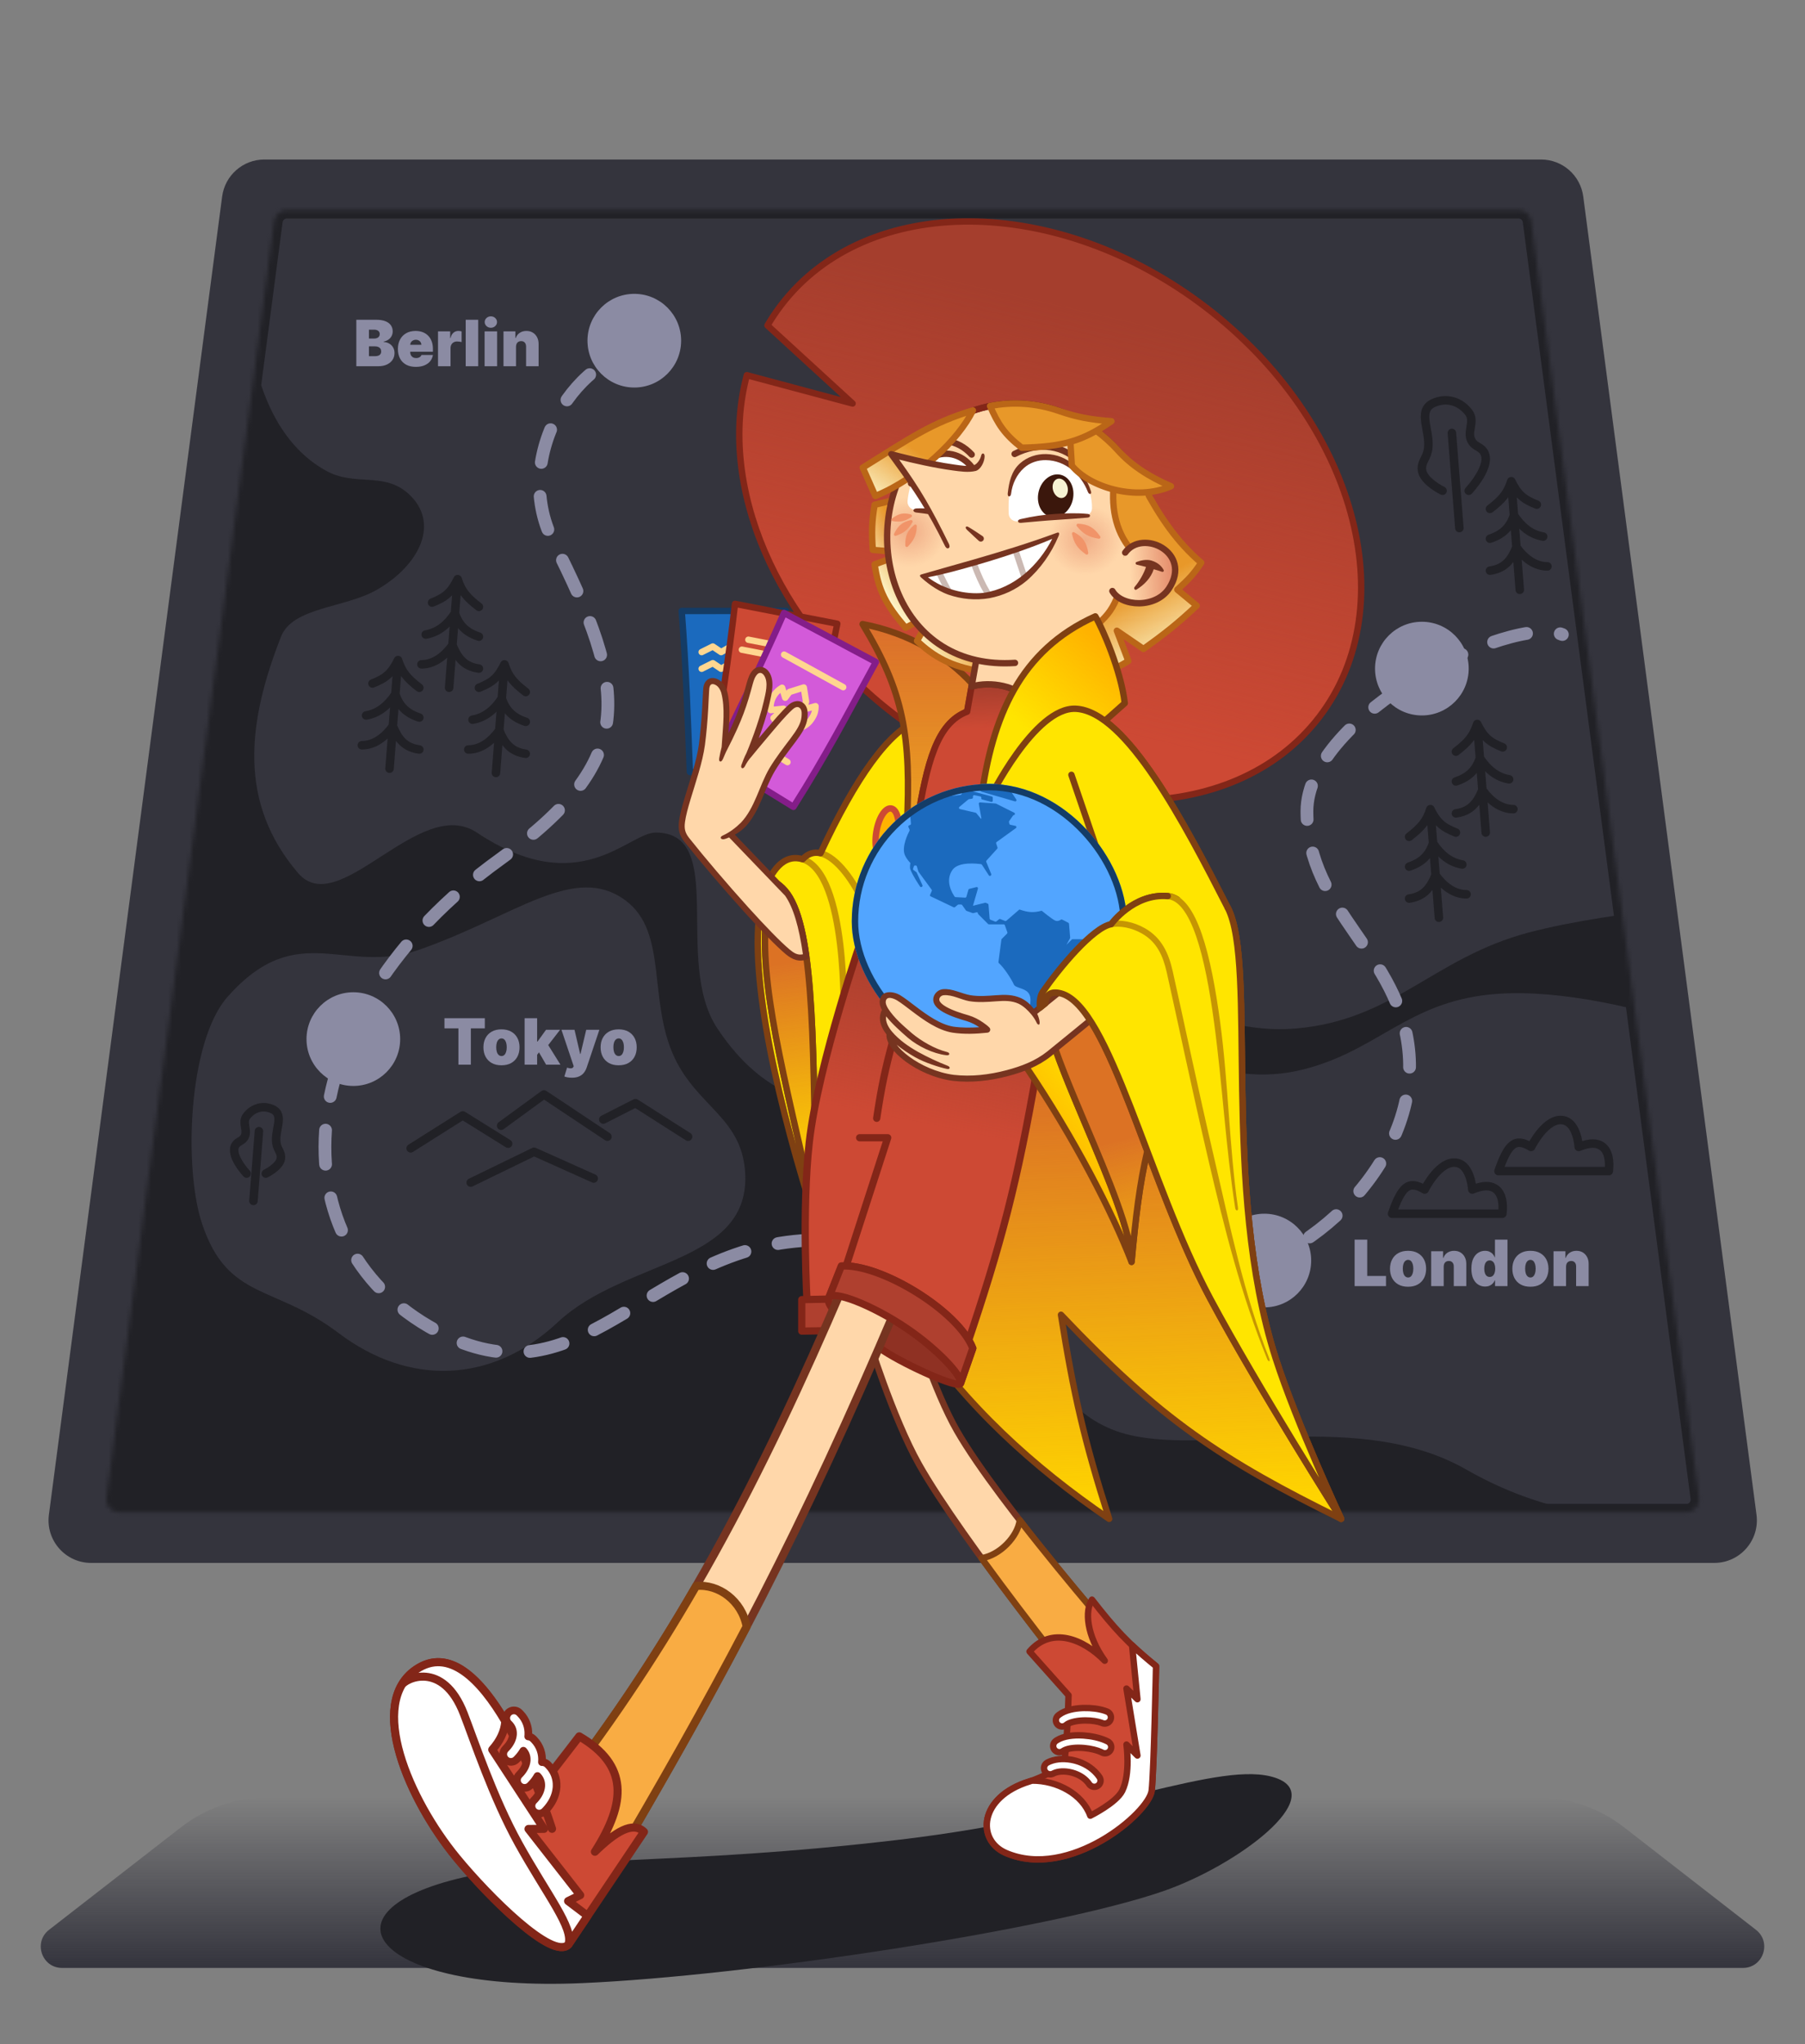 <svg width="424" height="480" viewBox="0 0 424 480" fill="none" xmlns="http://www.w3.org/2000/svg">
<rect x="0" y="0" width="424" height="480" fill="#808080" stroke="none"/>
<path d="M42.552 429.045C48.342 424.547 55.465 422.105 62.798 422.105H361.202C368.534 422.105 375.658 424.547 381.448 429.045L412.482 453.156C416.243 456.078 414.177 462.105 409.415 462.105H14.585C9.823 462.105 7.757 456.078 11.518 453.156L42.552 429.045Z" fill="url(#paint0_linear_2005_36)"/>
<path d="M273.239 444.084C290.897 437.972 312.119 421.787 299.677 417.486C286.923 413.077 259.296 426.289 211.483 431.973C158.817 438.234 132.426 435.422 108.901 440.82C73.587 448.924 88.048 467.782 136.706 465.676C175.586 463.993 247.215 453.093 273.239 444.084Z" fill="#212126"/>
<path d="M11.486 355.698L52.181 46.152C52.836 41.175 57.077 37.455 62.096 37.455L361.998 37.455C367.017 37.455 371.258 41.175 371.912 46.152L412.608 355.698C413.395 361.687 408.734 367.002 402.693 367.002H21.401C15.36 367.002 10.699 361.687 11.486 355.698Z" fill="#34343D"/>
<mask id="mask0_2005_36" style="mask-type:alpha" maskUnits="userSpaceOnUse" x="24" y="49" width="376" height="307">
<path d="M24.984 351.755L64.402 51.92C64.599 50.427 65.871 49.311 67.377 49.311L356.717 49.311C358.223 49.311 359.495 50.427 359.692 51.92L399.11 351.755C399.346 353.551 397.948 355.146 396.136 355.146H27.958C26.146 355.146 24.748 353.551 24.984 351.755Z" fill="#212126"/>
</mask>
<g mask="url(#mask0_2005_36)">
<path d="M24.984 351.755L64.402 51.92C64.599 50.427 65.871 49.311 67.377 49.311L356.717 49.311C358.223 49.311 359.495 50.427 359.692 51.92L399.11 351.755C399.346 353.551 397.948 355.146 396.136 355.146H27.958C26.146 355.146 24.748 353.551 24.984 351.755Z" fill="#212126"/>
<path d="M76.513 110.5C56.404 99.27 58.013 67 58.013 67V43L392.513 43L412.811 211.5C412.811 211.5 379.505 213.549 359 219C336.747 224.915 327.44 239.513 304.5 241.5C289.231 242.823 280.8 235.904 265.513 237C239.348 238.875 215.465 266.779 203.5 262.813C191.535 258.846 179.694 258.306 168.513 241.5C158.079 225.818 171 195.5 154.013 195.5C147.61 195.5 136.169 211.604 112.013 195.5C98.513 186.5 79.632 216.259 70.013 205C55.897 188.479 58.07 169.727 66.013 149.5C68.754 142.518 80.987 142.82 88.513 138.5C98.607 132.705 103.427 122.801 96.013 116C90.182 110.652 83.421 114.358 76.513 110.5Z" fill="#34343D"/>
<path d="M265.513 337C240.569 331.32 237.818 296.709 228.013 282C218.207 267.291 238.887 259.094 252 251.5C269.742 241.225 284.455 255.808 304.5 251.5C321.872 247.767 328.987 237.002 346.5 234C374.77 229.155 418.5 248.5 418.5 248.5L429.013 346C429.013 346 388.013 370 344.513 345.121C319.443 330.783 285.627 341.581 265.513 337Z" fill="#34343D"/>
<path d="M98.513 223C80.933 229.153 70.012 215.5 53.513 234C44.226 244.412 43.05 274.282 47.513 287.5C53.56 305.415 64.424 301.588 79.5 313C96.013 325.5 115.5 325 131 310.5C147.099 295.44 176.648 296.984 175.013 275C174.084 262.524 163.902 259.79 158.513 248.5C152.065 234.992 157.013 219 147.013 211.5C135.026 202.51 121.124 215.086 98.513 223Z" fill="#34343D"/>
<path d="M153 82C136 82 119.694 106.864 129.918 127.098C147.822 162.534 149.994 178.349 117.351 201.858C67.539 237.732 62.893 293.027 104.5 313.5C136.252 329.124 151.301 295.155 186.5 291.5C219.435 288.08 250.195 305.003 283 300.5C308.5 297 333 272.5 331 247.5C329.114 223.926 307 214.149 307 190.5C307 168 355 144 367 149" stroke="#8B8BA3" stroke-width="3" stroke-linecap="round" stroke-dasharray="8 8"/>
<path d="M83.703 86V75.091H88.433C89.264 75.091 89.962 75.203 90.527 75.427C91.095 75.65 91.523 75.966 91.81 76.375C92.102 76.783 92.247 77.264 92.247 77.818C92.247 78.219 92.158 78.585 91.981 78.915C91.807 79.246 91.562 79.523 91.246 79.746C90.93 79.967 90.56 80.119 90.138 80.204V80.311C90.606 80.329 91.033 80.448 91.416 80.668C91.8 80.885 92.105 81.185 92.332 81.568C92.56 81.948 92.673 82.396 92.673 82.91C92.673 83.507 92.517 84.038 92.204 84.503C91.896 84.968 91.455 85.334 90.883 85.6C90.312 85.867 89.63 86 88.838 86H83.703ZM86.665 83.635H88.05C88.547 83.635 88.92 83.543 89.168 83.358C89.417 83.17 89.541 82.893 89.541 82.527C89.541 82.271 89.483 82.055 89.365 81.877C89.248 81.7 89.081 81.565 88.865 81.472C88.652 81.38 88.394 81.334 88.092 81.334H86.665V83.635ZM86.665 79.501H87.879C88.138 79.501 88.368 79.461 88.566 79.379C88.765 79.297 88.92 79.18 89.03 79.027C89.144 78.871 89.2 78.681 89.2 78.457C89.2 78.12 89.079 77.863 88.838 77.685C88.597 77.504 88.291 77.413 87.922 77.413H86.665V79.501ZM97.686 86.149C96.812 86.149 96.059 85.982 95.427 85.648C94.799 85.311 94.314 84.828 93.973 84.2C93.636 83.567 93.467 82.811 93.467 81.93C93.467 81.085 93.637 80.347 93.978 79.715C94.319 79.082 94.8 78.591 95.422 78.239C96.043 77.887 96.777 77.712 97.622 77.712C98.24 77.712 98.799 77.808 99.3 77.999C99.8 78.191 100.228 78.47 100.583 78.836C100.939 79.198 101.212 79.638 101.404 80.157C101.596 80.675 101.691 81.259 101.691 81.909V82.591H94.383V80.972H98.985C98.982 80.737 98.921 80.531 98.804 80.354C98.691 80.173 98.536 80.032 98.341 79.933C98.149 79.83 97.931 79.778 97.686 79.778C97.448 79.778 97.229 79.83 97.031 79.933C96.832 80.032 96.672 80.171 96.551 80.348C96.434 80.526 96.372 80.734 96.365 80.972V82.719C96.365 82.981 96.42 83.216 96.53 83.422C96.64 83.628 96.798 83.789 97.004 83.907C97.21 84.024 97.459 84.082 97.75 84.082C97.952 84.082 98.137 84.054 98.304 83.997C98.474 83.94 98.62 83.859 98.74 83.752C98.861 83.642 98.95 83.511 99.007 83.358H101.691C101.599 83.926 101.381 84.42 101.036 84.839C100.692 85.254 100.235 85.577 99.667 85.808C99.103 86.035 98.442 86.149 97.686 86.149ZM102.891 86V77.818H105.746V79.374H105.832C105.981 78.798 106.217 78.377 106.54 78.111C106.867 77.845 107.248 77.712 107.685 77.712C107.813 77.712 107.939 77.722 108.063 77.744C108.191 77.761 108.314 77.788 108.431 77.823V80.332C108.285 80.283 108.106 80.245 107.893 80.221C107.68 80.196 107.497 80.183 107.344 80.183C107.057 80.183 106.797 80.249 106.567 80.38C106.339 80.508 106.16 80.689 106.029 80.924C105.897 81.154 105.832 81.426 105.832 81.739V86H102.891ZM112.335 75.091V86H109.395V75.091H112.335ZM113.834 86V77.818H116.774V86H113.834ZM115.304 76.966C114.906 76.966 114.565 76.835 114.281 76.572C113.997 76.309 113.855 75.993 113.855 75.624C113.855 75.254 113.997 74.938 114.281 74.675C114.565 74.413 114.906 74.281 115.304 74.281C115.705 74.281 116.046 74.413 116.327 74.675C116.611 74.938 116.753 75.254 116.753 75.624C116.753 75.993 116.611 76.309 116.327 76.572C116.046 76.835 115.705 76.966 115.304 76.966ZM121.212 81.398V86H118.272V77.818H121.063V79.374H121.149C121.326 78.855 121.639 78.448 122.086 78.154C122.537 77.859 123.063 77.712 123.663 77.712C124.242 77.712 124.744 77.845 125.17 78.111C125.6 78.374 125.932 78.736 126.166 79.198C126.404 79.659 126.521 80.187 126.518 80.78V86H123.578V81.398C123.581 80.993 123.478 80.675 123.269 80.444C123.063 80.213 122.775 80.098 122.406 80.098C122.164 80.098 121.953 80.151 121.772 80.258C121.594 80.361 121.457 80.51 121.362 80.705C121.266 80.897 121.216 81.128 121.212 81.398Z" fill="#8B8BA3"/>
<path d="M318.203 302V291.091H321.165V299.614H325.575V302H318.203ZM330.757 302.149C329.869 302.149 329.109 301.973 328.477 301.622C327.845 301.267 327.36 300.773 327.023 300.141C326.685 299.505 326.517 298.768 326.517 297.93C326.517 297.092 326.685 296.357 327.023 295.725C327.36 295.089 327.845 294.596 328.477 294.244C329.109 293.889 329.869 293.712 330.757 293.712C331.645 293.712 332.405 293.889 333.037 294.244C333.669 294.596 334.153 295.089 334.491 295.725C334.828 296.357 334.997 297.092 334.997 297.93C334.997 298.768 334.828 299.505 334.491 300.141C334.153 300.773 333.669 301.267 333.037 301.622C332.405 301.973 331.645 302.149 330.757 302.149ZM330.778 299.976C331.027 299.976 331.242 299.892 331.423 299.725C331.604 299.559 331.744 299.321 331.843 299.012C331.943 298.703 331.993 298.335 331.993 297.909C331.993 297.479 331.943 297.112 331.843 296.806C331.744 296.498 331.604 296.26 331.423 296.093C331.242 295.926 331.027 295.842 330.778 295.842C330.515 295.842 330.29 295.926 330.102 296.093C329.913 296.26 329.77 296.498 329.67 296.806C329.571 297.112 329.521 297.479 329.521 297.909C329.521 298.335 329.571 298.703 329.67 299.012C329.77 299.321 329.913 299.559 330.102 299.725C330.29 299.892 330.515 299.976 330.778 299.976ZM339.13 297.398V302H336.19V293.818H338.981V295.374H339.066C339.244 294.855 339.557 294.449 340.004 294.154C340.455 293.859 340.981 293.712 341.581 293.712C342.16 293.712 342.662 293.845 343.088 294.111C343.518 294.374 343.85 294.736 344.084 295.198C344.322 295.659 344.439 296.187 344.436 296.78V302H341.495V297.398C341.499 296.993 341.396 296.675 341.187 296.444C340.981 296.213 340.693 296.098 340.324 296.098C340.082 296.098 339.871 296.151 339.69 296.258C339.512 296.361 339.375 296.51 339.28 296.705C339.184 296.897 339.134 297.128 339.13 297.398ZM348.849 302.107C348.267 302.107 347.73 301.954 347.24 301.648C346.754 301.343 346.363 300.88 346.068 300.258C345.777 299.637 345.632 298.854 345.632 297.909C345.632 296.922 345.784 296.119 346.09 295.501C346.399 294.884 346.796 294.431 347.283 294.143C347.773 293.855 348.288 293.712 348.828 293.712C349.233 293.712 349.588 293.783 349.893 293.925C350.198 294.063 350.454 294.25 350.66 294.484C350.866 294.715 351.022 294.969 351.129 295.246H351.171V291.091H354.112V302H351.193V300.658H351.129C351.015 300.935 350.852 301.183 350.639 301.403C350.429 301.62 350.174 301.792 349.872 301.92C349.573 302.044 349.233 302.107 348.849 302.107ZM349.936 299.848C350.206 299.848 350.436 299.77 350.628 299.614C350.823 299.454 350.973 299.23 351.076 298.942C351.182 298.651 351.235 298.307 351.235 297.909C351.235 297.504 351.182 297.158 351.076 296.87C350.973 296.579 350.823 296.357 350.628 296.205C350.436 296.048 350.206 295.97 349.936 295.97C349.666 295.97 349.435 296.048 349.243 296.205C349.055 296.357 348.909 296.579 348.806 296.87C348.707 297.158 348.657 297.504 348.657 297.909C348.657 298.314 348.707 298.662 348.806 298.953C348.909 299.241 349.055 299.463 349.243 299.619C349.435 299.772 349.666 299.848 349.936 299.848ZM359.497 302.149C358.609 302.149 357.849 301.973 357.217 301.622C356.585 301.267 356.1 300.773 355.763 300.141C355.426 299.505 355.257 298.768 355.257 297.93C355.257 297.092 355.426 296.357 355.763 295.725C356.1 295.089 356.585 294.596 357.217 294.244C357.849 293.889 358.609 293.712 359.497 293.712C360.385 293.712 361.145 293.889 361.777 294.244C362.409 294.596 362.894 295.089 363.231 295.725C363.568 296.357 363.737 297.092 363.737 297.93C363.737 298.768 363.568 299.505 363.231 300.141C362.894 300.773 362.409 301.267 361.777 301.622C361.145 301.973 360.385 302.149 359.497 302.149ZM359.518 299.976C359.767 299.976 359.982 299.892 360.163 299.725C360.344 299.559 360.484 299.321 360.584 299.012C360.683 298.703 360.733 298.335 360.733 297.909C360.733 297.479 360.683 297.112 360.584 296.806C360.484 296.498 360.344 296.26 360.163 296.093C359.982 295.926 359.767 295.842 359.518 295.842C359.256 295.842 359.03 295.926 358.842 296.093C358.654 296.26 358.51 296.498 358.41 296.806C358.311 297.112 358.261 297.479 358.261 297.909C358.261 298.335 358.311 298.703 358.41 299.012C358.51 299.321 358.654 299.559 358.842 299.725C359.03 299.892 359.256 299.976 359.518 299.976ZM367.871 297.398V302H364.93V293.818H367.722V295.374H367.807C367.984 294.855 368.297 294.449 368.744 294.154C369.195 293.859 369.721 293.712 370.321 293.712C370.9 293.712 371.402 293.845 371.828 294.111C372.258 294.374 372.59 294.736 372.824 295.198C373.062 295.659 373.18 296.187 373.176 296.78V302H370.236V297.398C370.239 296.993 370.136 296.675 369.927 296.444C369.721 296.213 369.433 296.098 369.064 296.098C368.822 296.098 368.611 296.151 368.43 296.258C368.252 296.361 368.116 296.51 368.02 296.705C367.924 296.897 367.874 297.128 367.871 297.398Z" fill="#8B8BA3"/>
<path d="M104.405 241.477V239.091H113.886V241.477H110.605V250H107.686V241.477H104.405ZM117.799 250.149C116.911 250.149 116.151 249.973 115.519 249.622C114.887 249.267 114.402 248.773 114.065 248.141C113.727 247.505 113.559 246.768 113.559 245.93C113.559 245.092 113.727 244.357 114.065 243.725C114.402 243.089 114.887 242.596 115.519 242.244C116.151 241.889 116.911 241.712 117.799 241.712C118.687 241.712 119.447 241.889 120.079 242.244C120.711 242.596 121.195 243.089 121.533 243.725C121.87 244.357 122.039 245.092 122.039 245.93C122.039 246.768 121.87 247.505 121.533 248.141C121.195 248.773 120.711 249.267 120.079 249.622C119.447 249.973 118.687 250.149 117.799 250.149ZM117.82 247.976C118.069 247.976 118.284 247.892 118.465 247.725C118.646 247.559 118.786 247.321 118.885 247.012C118.985 246.703 119.035 246.335 119.035 245.909C119.035 245.479 118.985 245.112 118.885 244.806C118.786 244.498 118.646 244.26 118.465 244.093C118.284 243.926 118.069 243.842 117.82 243.842C117.557 243.842 117.332 243.926 117.144 244.093C116.955 244.26 116.812 244.498 116.712 244.806C116.613 245.112 116.563 245.479 116.563 245.909C116.563 246.335 116.613 246.703 116.712 247.012C116.812 247.321 116.955 247.559 117.144 247.725C117.332 247.892 117.557 247.976 117.82 247.976ZM125.874 248.061L125.895 244.567H126.279L128.26 241.818H131.563L128.239 246.101H127.408L125.874 248.061ZM123.232 250V239.091H126.172V250H123.232ZM128.282 250L126.407 246.761L128.324 244.673L131.648 250H128.282ZM134.338 253.068C134.001 253.068 133.68 253.042 133.374 252.988C133.069 252.939 132.801 252.869 132.57 252.781L133.209 250.692C133.45 250.778 133.671 250.833 133.869 250.858C134.072 250.882 134.244 250.868 134.386 250.815C134.532 250.762 134.637 250.661 134.7 250.511L134.764 250.362L131.888 241.818H134.956L136.277 247.486H136.362L137.705 241.818H140.794L137.811 250.682C137.662 251.133 137.445 251.538 137.161 251.896C136.881 252.259 136.512 252.544 136.053 252.754C135.595 252.963 135.024 253.068 134.338 253.068ZM145.323 250.149C144.435 250.149 143.676 249.973 143.043 249.622C142.411 249.267 141.927 248.773 141.589 248.141C141.252 247.505 141.083 246.768 141.083 245.93C141.083 245.092 141.252 244.357 141.589 243.725C141.927 243.089 142.411 242.596 143.043 242.244C143.676 241.889 144.435 241.712 145.323 241.712C146.211 241.712 146.971 241.889 147.603 242.244C148.235 242.596 148.72 243.089 149.057 243.725C149.395 244.357 149.563 245.092 149.563 245.93C149.563 246.768 149.395 247.505 149.057 248.141C148.72 248.773 148.235 249.267 147.603 249.622C146.971 249.973 146.211 250.149 145.323 250.149ZM145.345 247.976C145.593 247.976 145.808 247.892 145.989 247.725C146.17 247.559 146.31 247.321 146.41 247.012C146.509 246.703 146.559 246.335 146.559 245.909C146.559 245.479 146.509 245.112 146.41 244.806C146.31 244.498 146.17 244.26 145.989 244.093C145.808 243.926 145.593 243.842 145.345 243.842C145.082 243.842 144.856 243.926 144.668 244.093C144.48 244.26 144.336 244.498 144.237 244.806C144.137 245.112 144.087 245.479 144.087 245.909C144.087 246.335 144.137 246.703 144.237 247.012C144.336 247.321 144.48 247.559 144.668 247.725C144.856 247.892 145.082 247.976 145.345 247.976Z" fill="#8B8BA3"/>
<path d="M96.466 269.65L108.705 261.92L119.352 268.555M117.724 264.336L127.775 256.995L142.686 266.913M141.719 262.886L149.269 259.04L161.634 266.913M110.57 277.695L125.454 270.456L139.465 276.736" stroke="#212126" stroke-width="2" stroke-linecap="round" stroke-linejoin="round"/>
<path d="M91.5 180.5L92.284 170.5M93.5 155C94.417 157.822 95.564 159.239 98.5 161.5M93.5 155C91.976 158.13 90.613 159.272 87.5 160.5M93.5 155L92.873 163M92.873 163C91.185 165.572 89 167.5 86 168M92.873 163C93.787 165.835 95.5 167.5 98.5 168.5M92.873 163L92.284 170.5M92.284 170.5C90.5 173 88 175 85 175M92.284 170.5C93.5 173.5 95 175.5 98.5 176" stroke="#212126" stroke-width="2" stroke-linecap="round" stroke-linejoin="round"/>
<path d="M357 138.5L356.216 128.5M355 113C354.083 115.822 352.936 117.239 350 119.5M355 113C356.524 116.13 357.887 117.272 361 118.5M355 113L355.627 121M355.627 121C357.315 123.572 359.5 125.5 362.5 126M355.627 121C354.713 123.835 353 125.5 350 126.5M355.627 121L356.216 128.5M356.216 128.5C358 131 360.5 133 363.5 133M356.216 128.5C355 131.5 353.5 133.5 350 134" stroke="#212126" stroke-width="2" stroke-linecap="round" stroke-linejoin="round"/>
<path d="M116.5 181.5L117.284 171.5M118.5 156C119.417 158.822 120.564 160.239 123.5 162.5M118.5 156C116.976 159.13 115.613 160.272 112.5 161.5M118.5 156L117.873 164M117.873 164C116.185 166.572 114 168.5 111 169M117.873 164C118.787 166.835 120.5 168.5 123.5 169.5M117.873 164L117.284 171.5M117.284 171.5C115.5 174 113 176 110 176M117.284 171.5C118.5 174.5 120 176.5 123.5 177" stroke="#212126" stroke-width="2" stroke-linecap="round" stroke-linejoin="round"/>
<path d="M338 215.5L337.216 205.5M336 190C335.083 192.822 333.936 194.239 331 196.5M336 190C337.524 193.13 338.887 194.272 342 195.5M336 190L336.627 198M336.627 198C338.315 200.572 340.5 202.5 343.5 203M336.627 198C335.713 200.835 334 202.5 331 203.5M336.627 198L337.216 205.5M337.216 205.5C339 208 341.5 210 344.5 210M337.216 205.5C336 208.5 334.5 210.5 331 211" stroke="#212126" stroke-width="2" stroke-linecap="round" stroke-linejoin="round"/>
<path d="M59.539 282L60.827 265.622M57.93 275.577C57.93 275.577 53.786 271.177 55.355 268.833C55.9 268.019 56.703 268.015 57.286 267.227C58.491 265.601 56.699 263.696 57.93 262.089C59.429 260.131 61.807 259.442 64.046 260.483C67.027 261.871 64.226 265.646 65.011 268.833C65.325 270.105 66.147 270.746 65.977 272.045C65.724 273.979 62.436 275.577 62.436 275.577" stroke="#212126" stroke-width="2" stroke-linecap="round" stroke-linejoin="round"/>
<path d="M342.81 124L341.054 101.666M345.005 115.242C345.005 115.242 350.656 109.241 348.516 106.045C347.773 104.935 346.678 104.93 345.883 103.856C344.24 101.638 346.683 99.04 345.005 96.849C342.96 94.179 339.717 93.239 336.665 94.659C332.599 96.551 336.42 101.699 335.348 106.045C334.921 107.779 333.799 108.654 334.031 110.424C334.377 113.062 338.86 115.242 338.86 115.242" stroke="#212126" stroke-width="2" stroke-linecap="round" stroke-linejoin="round"/>
<path d="M105.5 161.5L106.284 151.5M107.5 136C108.417 138.822 109.564 140.239 112.5 142.5M107.5 136C105.976 139.13 104.613 140.272 101.5 141.5M107.5 136L106.873 144M106.873 144C105.185 146.572 103 148.5 100 149M106.873 144C107.787 146.835 109.5 148.5 112.5 149.5M106.873 144L106.284 151.5M106.284 151.5C104.5 154 102 156 99 156M106.284 151.5C107.5 154.5 109 156.5 112.5 157" stroke="#212126" stroke-width="2" stroke-linecap="round" stroke-linejoin="round"/>
<path d="M349 195.5L348.216 185.5M347 170C346.083 172.822 344.936 174.239 342 176.5M347 170C348.524 173.13 349.887 174.272 353 175.5M347 170L347.627 178M347.627 178C349.315 180.572 351.5 182.5 354.5 183M347.627 178C346.713 180.835 345 182.5 342 183.5M347.627 178L348.216 185.5M348.216 185.5C350 188 352.5 190 355.5 190M348.216 185.5C347 188.5 345.5 190.5 342 191" stroke="#212126" stroke-width="2" stroke-linecap="round" stroke-linejoin="round"/>
<path d="M352.912 285H327C329.246 278.643 330.848 277.013 334.656 279.323C334.656 279.323 338.173 272.184 342.311 273.077C345.548 273.776 345.845 279.323 345.845 279.323C351.145 277.052 353.501 279.89 352.912 285Z" stroke="#212126" stroke-width="2" stroke-linejoin="round"/>
<path d="M377.912 275H352C354.246 268.643 355.848 267.013 359.656 269.323C359.656 269.323 363.173 262.184 367.311 263.077C370.548 263.776 370.845 269.323 370.845 269.323C376.145 267.052 378.501 269.89 377.912 275Z" stroke="#212126" stroke-width="2" stroke-linejoin="round"/>
<circle cx="297" cy="296" r="11" fill="#8B8BA3"/>
<circle cx="149" cy="80" r="11" fill="#8B8BA3"/>
<circle cx="83" cy="244" r="11" fill="#8B8BA3"/>
<circle cx="334" cy="157" r="11" fill="#8B8BA3"/>
<path d="M24.984 351.755L64.402 51.92C64.599 50.427 65.871 49.311 67.377 49.311L356.717 49.311C358.223 49.311 359.495 50.427 359.692 51.92L399.11 351.755C399.346 353.551 397.948 355.146 396.136 355.146H27.958C26.146 355.146 24.748 353.551 24.984 351.755Z" stroke="#212126" stroke-width="4" stroke-linecap="round" stroke-linejoin="round"/>
</g>
<path d="M192.741 200.35C200.993 182.59 208.884 171.488 215.818 169.088V281.778H190C181.966 255.778 174.908 224.336 179.401 209.743C180.22 207.083 182.567 201.233 187.175 201.509C187.653 201.538 188.11 201.623 188.547 201.76C189.831 200.383 191.265 200.007 192.741 200.35Z" fill="#FFE500"/>
<path d="M192.741 200.35C196.606 201.249 200.75 207.082 203.193 212.77M188.547 201.76C199.174 205.09 198.176 239.098 198.176 239.098" stroke="#C59503" stroke-width="1.5" stroke-linecap="round" stroke-linejoin="round"/>
<path d="M191.386 265.561C190.9 230.75 189.814 210.58 181.677 207.035M190 278.397C182.845 247.513 177.773 227.078 180.4 212.298M215.818 169.088C208.884 171.488 200.993 182.59 192.741 200.35C191.265 200.007 189.831 200.383 188.547 201.76C188.11 201.623 187.653 201.538 187.175 201.509C182.567 201.233 180.22 207.083 179.401 209.743C174.908 224.336 181.966 255.778 190 281.778H215.818V169.088Z" stroke="#7F4012" stroke-width="1.5" stroke-linecap="round" stroke-linejoin="round"/>
<path d="M181.677 207.035C189.814 210.58 190.9 230.75 191.386 265.561L190 278.397C182.845 247.513 177.773 227.078 180.4 212.298L181.677 207.035Z" fill="#FFD500"/>
<path d="M181.677 207.035C189.814 210.58 190.9 230.75 191.386 265.561L190 278.397C182.845 247.513 177.773 227.078 180.4 212.298L181.677 207.035Z" fill="url(#paint1_linear_2005_36)" fill-opacity="0.7"/>
<path d="M181.677 207.035C189.814 210.58 190.9 230.75 191.386 265.561L190 278.397C182.845 247.513 177.773 227.078 180.4 212.298L181.677 207.035Z" stroke="#7F4012" stroke-width="1.5" stroke-linecap="round" stroke-linejoin="round"/>
<path d="M183.479 71.657C203.668 45.248 248.341 45.478 283.258 72.171C318.175 98.864 330.115 141.911 309.926 168.321C289.737 194.73 245.065 194.501 210.148 167.808C181.798 146.136 168.595 113.683 175.436 88.107L200.283 94.751L180.282 76.427C181.24 74.785 182.305 73.193 183.479 71.657Z" fill="#CD4934"/>
<path d="M183.479 71.657C203.668 45.248 248.341 45.478 283.258 72.171C318.175 98.864 330.115 141.911 309.926 168.321C289.737 194.73 245.065 194.501 210.148 167.808C181.798 146.136 168.595 113.683 175.436 88.107L200.283 94.751L180.282 76.427C181.24 74.785 182.305 73.193 183.479 71.657Z" fill="url(#paint2_linear_2005_36)"/>
<path d="M183.479 71.657L182.883 71.202H182.883L183.479 71.657ZM283.258 72.171L283.714 71.575V71.575L283.258 72.171ZM309.926 168.321L310.522 168.776L309.926 168.321ZM210.148 167.808L209.692 168.404L210.148 167.808ZM175.436 88.107L175.63 87.382C175.229 87.275 174.818 87.513 174.711 87.913L175.436 88.107ZM200.283 94.751L200.089 95.476C200.423 95.565 200.774 95.415 200.94 95.112C201.106 94.809 201.044 94.432 200.789 94.198L200.283 94.751ZM180.282 76.427L179.634 76.049C179.456 76.354 179.515 76.742 179.775 76.98L180.282 76.427ZM183.479 71.657L184.075 72.113C193.995 59.136 209.963 52.659 227.841 52.751C245.72 52.843 265.462 59.511 282.803 72.767L283.258 72.171L283.714 71.575C266.137 58.139 246.084 51.345 227.849 51.251C209.614 51.157 193.151 57.77 182.883 71.202L183.479 71.657ZM283.258 72.171L282.803 72.767C300.144 86.023 311.756 103.324 316.534 120.553C321.312 137.78 319.251 154.888 309.33 167.865L309.926 168.321L310.522 168.776C320.79 155.344 322.853 137.723 317.979 120.152C313.106 102.581 301.29 85.012 283.714 71.575L283.258 72.171ZM309.926 168.321L309.33 167.865C299.41 180.842 283.442 187.319 265.564 187.227C247.686 187.136 227.944 180.468 210.603 167.212L210.148 167.808L209.692 168.404C227.269 181.84 247.322 188.634 265.556 188.727C283.791 188.821 300.254 182.208 310.522 168.776L309.926 168.321ZM210.148 167.808L210.603 167.212C182.419 145.666 169.42 113.5 176.16 88.3L175.436 88.107L174.711 87.913C167.77 113.865 181.177 146.605 209.692 168.404L210.148 167.808ZM175.436 88.107L175.242 88.831L200.089 95.476L200.283 94.751L200.476 94.027L175.63 87.382L175.436 88.107ZM200.283 94.751L200.789 94.198L180.788 75.874L180.282 76.427L179.775 76.98L199.776 95.304L200.283 94.751ZM180.282 76.427L180.929 76.805C181.872 75.19 182.92 73.624 184.075 72.113L183.479 71.657L182.883 71.202C181.69 72.763 180.608 74.381 179.634 76.049L180.282 76.427Z" fill="#832618"/>
<path d="M252.757 166.433C243.016 165.889 232.312 187.798 232.312 187.798L241.156 250.7L214.321 311.574C227.012 330.187 242.482 344.329 260.543 356.66C254.571 337.911 252.215 327.421 249.229 308.732C272.562 333.363 287.291 343.012 315.036 356.66C315.036 356.66 304.525 334.115 299.666 318.987C286.761 278.813 295.373 226.8 288.436 213.221C278.302 193.382 264.617 167.096 252.757 166.433Z" fill="#FFD500"/>
<path d="M252.757 166.433C243.016 165.889 232.312 187.798 232.312 187.798L241.156 250.7L214.321 311.574C227.012 330.187 242.482 344.329 260.543 356.66C254.571 337.911 252.215 327.421 249.229 308.732C272.562 333.363 287.291 343.012 315.036 356.66C315.036 356.66 304.525 334.115 299.666 318.987C286.761 278.813 295.373 226.8 288.436 213.221C278.302 193.382 264.617 167.096 252.757 166.433Z" fill="url(#paint3_linear_2005_36)" fill-opacity="0.7"/>
<path d="M252.757 166.433C243.016 165.889 232.312 187.798 232.312 187.798L241.156 250.7L214.321 311.574C227.012 330.187 242.482 344.329 260.543 356.66C254.571 337.911 252.215 327.421 249.229 308.732C272.562 333.363 287.291 343.012 315.036 356.66C315.036 356.66 304.525 334.115 299.666 318.987C286.761 278.813 295.373 226.8 288.436 213.221C278.302 193.382 264.617 167.096 252.757 166.433Z" stroke="#7F4012" stroke-width="1.5" stroke-linecap="round" stroke-linejoin="round"/>
<ellipse cx="208.393" cy="195.836" rx="2.584" ry="6.067" transform="rotate(8.89 208.393 195.836)" fill="#FFB200" stroke="#CD4934" stroke-width="1.5" stroke-linecap="round" stroke-linejoin="round"/>
<path d="M215.461 192.919C217.772 179.114 220.027 169.844 227.178 167.108L228.345 160.536C222.414 154.077 213.525 148.599 202.621 146.548C212.307 162.567 214.07 172.799 213.029 194.078L215.461 192.919Z" fill="#EDA220"/>
<path d="M215.461 192.919C217.772 179.114 220.027 169.844 227.178 167.108L228.345 160.536C222.414 154.077 213.525 148.599 202.621 146.548C212.307 162.567 214.07 172.799 213.029 194.078L215.461 192.919Z" fill="url(#paint4_linear_2005_36)" fill-opacity="0.7"/>
<path d="M215.461 192.919C217.772 179.114 220.027 169.844 227.178 167.108L228.345 160.536C222.414 154.077 213.525 148.599 202.621 146.548C212.307 162.567 214.07 172.799 213.029 194.078L215.461 192.919Z" stroke="#7F4012" stroke-width="1.5" stroke-linecap="round" stroke-linejoin="round"/>
<path d="M227.178 167.108L228.227 161.202C232.677 159.933 238.983 161.02 241.648 164.598V192.919H215.461C217.772 179.114 220.027 169.844 227.178 167.108Z" fill="#CD4934"/>
<path d="M227.178 167.108L228.227 161.202C232.677 159.933 238.983 161.02 241.648 164.598V192.919H215.461C217.772 179.114 220.027 169.844 227.178 167.108Z" fill="url(#paint5_linear_2005_36)"/>
<path d="M227.178 167.108L228.227 161.202C232.677 159.933 238.983 161.02 241.648 164.598V192.919H215.461C217.772 179.114 220.027 169.844 227.178 167.108Z" stroke="#832618" stroke-width="1.5" stroke-linecap="round" stroke-linejoin="round"/>
<path d="M251.555 124.098L255.41 128.809M253.868 122.299L258.408 125.126" stroke="black" stroke-width="1.5" stroke-linecap="round" stroke-linejoin="round"/>
<path d="M215.417 150.493L218.033 145.794L217.352 144.988L212.726 147.408C208.081 141.937 206.373 138.701 205.452 132.536L210.108 130.827L209.614 129.523L205.023 129.118C204.743 125.131 204.769 122.524 205.452 118.534L212.726 116.765L234.329 147.408L230.183 157.63C223.418 156.466 219.418 154.284 215.417 150.493Z" fill="#FEF9D1"/>
<path d="M215.417 150.493L218.033 145.794L217.352 144.988L212.726 147.408C208.081 141.937 206.373 138.701 205.452 132.536L210.108 130.827L209.614 129.523L205.023 129.118C204.743 125.131 204.769 122.524 205.452 118.534L212.726 116.765L234.329 147.408L230.183 157.63C223.418 156.466 219.418 154.284 215.417 150.493Z" fill="url(#paint6_linear_2005_36)"/>
<path d="M215.417 150.493L218.033 145.794L217.352 144.988L212.726 147.408C208.081 141.937 206.373 138.701 205.452 132.536L210.108 130.827L209.614 129.523L205.023 129.118C204.743 125.131 204.769 122.524 205.452 118.534L212.726 116.765L234.329 147.408L230.183 157.63C223.418 156.466 219.418 154.284 215.417 150.493Z" stroke="#BA6617" stroke-width="1.5" stroke-linecap="round" stroke-linejoin="round"/>
<path d="M229.326 155.012C205.655 149.664 201.821 116.247 219.037 101.876C230.406 92.386 245.987 92.639 257.4 101.065C275.307 114.283 270.143 134.445 270.143 134.445C267.565 145.539 258.25 154.626 242.845 157.353L241.648 164.598C238.983 161.02 232.677 159.933 228.227 161.201L229.326 155.012Z" fill="#FFD7AA"/>
<path d="M229.326 155.012C205.655 149.664 201.821 116.247 219.037 101.876C230.406 92.386 245.987 92.639 257.4 101.065C275.307 114.283 270.143 134.445 270.143 134.445C267.565 145.539 258.25 154.626 242.845 157.353L241.648 164.598C238.983 161.02 232.677 159.933 228.227 161.201L229.326 155.012ZM229.326 155.012C232.089 155.636 235.121 155.878 238.421 155.662" stroke="#763420" stroke-width="1.5" stroke-linecap="round" stroke-linejoin="round"/>
<path d="M229.326 155.012C205.655 149.664 201.821 116.247 219.037 101.876C230.406 92.386 245.987 92.639 257.4 101.065C275.307 114.283 270.143 134.445 270.143 134.445C267.565 145.539 258.25 154.626 242.845 157.353L241.648 164.598C238.983 161.02 232.677 159.933 228.227 161.201L229.326 155.012ZM229.326 155.012C232.089 155.636 235.121 155.878 238.421 155.662" stroke="url(#paint7_linear_2005_36)" stroke-width="1.5" stroke-linecap="round" stroke-linejoin="round"/>
<ellipse opacity="0.3" cx="254.914" cy="126.802" rx="8.709" ry="8.189" fill="url(#paint8_radial_2005_36)"/>
<ellipse opacity="0.3" cx="8.709" cy="8.189" rx="8.709" ry="8.189" transform="matrix(-1 0 0 1 222.274 116.712)" fill="url(#paint9_radial_2005_36)"/>
<path d="M255.638 129.819C255.25 127.343 254.43 126.155 252.347 124.997C252.074 124.845 251.757 125.082 251.824 125.387C252.3 127.532 253.07 128.762 255.08 130.167C255.342 130.351 255.688 130.135 255.638 129.819Z" fill="#F19469"/>
<path d="M258.431 125.938C256.927 123.829 255.645 123.104 253.254 122.977C252.941 122.961 252.761 123.316 252.958 123.56C254.385 125.325 255.642 126.111 258.084 126.499C258.402 126.55 258.618 126.2 258.431 125.938Z" fill="#F19469"/>
<path d="M212.655 128.097C212.596 125.847 213.131 124.641 214.77 123.264C215.009 123.063 215.364 123.237 215.353 123.549C215.282 125.521 214.797 126.754 213.265 128.334C213.043 128.564 212.664 128.417 212.655 128.097Z" fill="#F19469"/>
<path d="M209.552 121.734C211.168 120.569 212.19 120.324 213.957 120.803C214.26 120.885 214.316 121.28 214.052 121.448C212.583 122.381 211.563 122.673 209.702 122.374C209.384 122.323 209.291 121.922 209.552 121.734Z" fill="#F19469"/>
<path d="M210.029 125.322C210.995 123.377 211.982 122.576 213.939 122.123C214.245 122.052 214.48 122.373 214.324 122.645C213.377 124.296 212.418 125.141 210.461 125.814C210.156 125.918 209.886 125.61 210.029 125.322Z" fill="#F19469"/>
<path d="M228.251 106.732C224.95 103.163 220.311 102.538 215.76 104.858" stroke="#763420" stroke-width="1.5" stroke-linecap="round" stroke-linejoin="round"/>
<path d="M230.431 116.153C229.55 105.636 217.291 102.103 214.008 113.504C213.491 115.302 213.339 116.308 213.189 117.588C213.056 118.726 213.951 119.732 215.096 119.772C219.381 119.921 223.681 120.517 227.833 121.586C228.874 121.854 229.971 121.25 230.179 120.195C230.436 118.895 230.499 117.851 230.431 116.153Z" fill="white"/>
<path d="M214.008 113.504C218.168 102.255 230.113 105.733 230.431 116.153" stroke="#763420" stroke-width="1.5" stroke-linecap="round" stroke-linejoin="round"/>
<path d="M215.219 120.348C214.86 120.31 214.569 120.123 214.57 119.86C214.57 119.597 214.881 119.405 215.274 119.386C217.699 119.269 220.193 119.635 222.592 120.127L222.306 121.523C219.952 121.04 217.607 120.599 215.219 120.348Z" fill="#763420"/>
<path d="M205.625 116.475C215.777 112.29 225.232 103.175 228.534 96.374C218.871 99.297 214.167 102.662 202.669 109.805L205.625 116.475Z" fill="#FEF9D1"/>
<path d="M205.625 116.475C215.777 112.29 225.232 103.175 228.534 96.374C218.871 99.297 214.167 102.662 202.669 109.805L205.625 116.475Z" fill="url(#paint10_linear_2005_36)"/>
<path d="M205.625 116.475C215.777 112.29 225.232 103.175 228.534 96.374C218.871 99.297 214.167 102.662 202.669 109.805L205.625 116.475Z" stroke="#BA6617" stroke-width="1.5" stroke-linecap="round" stroke-linejoin="round"/>
<path d="M255.915 115.289C252.639 105.139 238.249 104.038 237.092 115.858C236.905 117.784 236.882 119.119 236.953 120.655C237.006 121.804 238.093 122.612 239.218 122.374C244.273 121.306 249.347 120.681 254.513 121.109C255.57 121.197 256.515 120.401 256.519 119.34C256.523 117.997 256.366 116.957 255.915 115.289Z" fill="white"/>
<ellipse cx="247.983" cy="116.425" rx="4.119" ry="5.074" transform="rotate(13.07 247.983 116.425)" fill="#3B170C"/>
<ellipse cx="249.054" cy="114.665" rx="1.749" ry="2.319" transform="rotate(-15.666 249.054 114.665)" fill="#F6F2D3"/>
<path d="M245.72 106.622C250.846 106.704 254.706 110.553 256.246 115.282C256.357 115.626 256.367 115.892 256.134 115.967C255.902 116.042 255.68 115.848 255.549 115.511C253.969 111.436 250.299 108.121 245.698 108.047C243.779 108.016 241.949 108.619 240.536 109.886C238.799 111.442 237.769 113.689 237.509 115.944C237.463 116.335 237.262 116.59 237.023 116.567C236.784 116.544 236.675 116.22 236.72 115.829C237.018 113.218 237.579 110.622 239.585 108.824C241.297 107.29 243.487 106.587 245.72 106.622Z" fill="#763420"/>
<path d="M247.992 120.671C250.461 120.522 253.034 120.428 255.5 120.671C255.859 120.706 256.082 120.881 256.042 121.145C256.002 121.409 255.756 121.52 255.396 121.55C253.032 121.745 250.474 121.949 248.078 122.094C245.362 122.258 242.563 122.538 239.924 122.767C239.565 122.798 239.225 122.769 239.148 122.45C239.071 122.13 239.41 121.976 239.793 121.887C242.486 121.264 245.239 120.837 247.992 120.671Z" fill="#763420"/>
<path d="M254.068 108.953C249.912 104.459 244.07 103.673 238.341 106.594" stroke="#763420" stroke-width="1.5" stroke-linecap="round" stroke-linejoin="round"/>
<path d="M228.89 109.931C230.315 109.651 230.831 107.199 230.831 107.199C233.318 116.999 232.951 123.319 222.347 127.979C217.951 119.024 215.04 114.402 209.332 106.624C209.332 106.624 224.504 110.794 228.89 109.931Z" fill="#FFD7AA"/>
<path d="M208.745 106.219C208.932 105.947 209.257 105.865 209.563 105.948C210.216 106.126 218.297 108.307 224.077 109.072C225.544 109.266 227.427 109.646 228.884 109.191C229.587 108.897 230.265 107.843 230.441 107.119C230.53 106.755 230.645 106.462 230.934 106.493C231.222 106.524 231.304 106.895 231.285 107.287C231.223 108.506 230.377 110.238 229.224 110.582C227.517 111.001 225.604 110.711 223.891 110.485C219.51 109.905 214.086 108.656 211.203 107.917C216.178 114.791 218.79 119.342 222.893 127.7C223.066 128.054 223.173 128.545 222.805 128.725C222.436 128.906 222.135 128.525 221.962 128.172C217.861 119.816 214.811 115.383 209.792 108.462L208.758 107.045C208.579 106.8 208.573 106.469 208.745 106.219Z" fill="#763420"/>
<path d="M230.893 125.955C231.154 126.205 231.188 126.616 230.962 126.907C230.719 127.217 230.272 127.272 229.962 127.03C229.962 127.03 228.183 125.422 227.203 124.467C226.921 124.193 226.747 123.913 226.89 123.729C227.033 123.546 227.291 123.625 227.629 123.827C228.836 124.549 230.893 125.955 230.893 125.955Z" fill="#763420"/>
<path d="M220.555 134.334C219.367 134.641 218.129 134.956 216.831 135.282C216.831 135.282 219.095 137.577 223.032 138.977C222.011 137.306 221.342 136.003 220.555 134.334Z" fill="white"/>
<path d="M232.278 139.768C230.707 137.184 229.721 135.11 228.644 132.147C226.133 132.864 223.495 133.575 220.555 134.334C221.342 136.003 222.011 137.306 223.032 138.977C225.504 139.856 228.634 140.383 232.278 139.768Z" fill="white"/>
<path d="M233.694 139.476C236.444 138.806 238.785 137.432 240.731 135.799L238.506 129.083C235.167 130.207 232.021 131.183 228.644 132.147C229.721 135.11 230.707 137.184 232.278 139.768C232.741 139.689 233.214 139.593 233.694 139.476Z" fill="white"/>
<path d="M238.506 129.083L240.731 135.799C245.755 131.585 248.147 125.646 248.147 125.646C244.585 126.971 241.47 128.085 238.506 129.083Z" fill="white"/>
<path d="M223.657 138.768C222.884 137.488 222.095 135.889 221.498 134.657L220.093 135.021C220.483 135.836 221.079 137.11 221.498 137.876L223.657 138.768Z" fill="#CBB9B3"/>
<path d="M228.206 132.864C229.083 135.2 229.988 137.285 231.172 139.327L232.635 138.976C231.359 136.834 230.485 134.866 229.581 132.471L228.206 132.864Z" fill="#CBB9B3"/>
<path d="M237.995 129.867L239.901 135.558L241.068 134.55L239.346 129.411L237.995 129.867Z" fill="#CBB9B3"/>
<path fill-rule="evenodd" clip-rule="evenodd" d="M216.115 135.133C216.069 135.299 216.211 135.463 216.401 135.633C217.258 136.397 219.729 138.559 222.793 139.648C225.894 140.705 229.156 141.017 232.396 140.47C235.651 139.86 238.644 138.481 241.189 136.345C244.428 133.553 246.974 129.876 248.637 125.926C248.758 125.639 248.865 125.316 248.751 125.149C248.637 124.982 248.413 125.052 248.148 125.149C241.732 127.513 235.02 129.569 228.448 131.462C224.538 132.579 220.414 133.727 216.569 134.845C216.323 134.917 216.161 134.967 216.115 135.133ZM229.581 132.618C235.379 130.943 241.888 128.793 247.184 126.524C243.928 132.82 238.249 138.119 231.116 139.208C226.626 139.707 221.563 138.312 217.973 135.551C221.816 134.845 225.85 133.683 229.581 132.618Z" fill="#763420"/>
<path d="M282.17 132.137C276.559 127.378 272.571 121.553 268.604 114.097L262.784 139.323C261.498 142.772 260.357 144.353 257.746 146.691L249.874 150.493L254.451 159.015C258.9 158.267 261.27 157.55 265.053 155.221L262.352 148.105L268.604 152.38C273.812 148.665 276.564 146.455 281.105 142.223L276.559 138.459C279.134 136.136 280.44 134.781 282.17 132.137Z" fill="#FEF9D1"/>
<path d="M282.17 132.137C276.559 127.378 272.571 121.553 268.604 114.097L262.784 139.323C261.498 142.772 260.357 144.353 257.746 146.691L249.874 150.493L254.451 159.015C258.9 158.267 261.27 157.55 265.053 155.221L262.352 148.105L268.604 152.38C273.812 148.665 276.564 146.455 281.105 142.223L276.559 138.459C279.134 136.136 280.44 134.781 282.17 132.137Z" fill="url(#paint11_linear_2005_36)"/>
<path d="M282.17 132.137C276.559 127.378 272.571 121.553 268.604 114.097L262.784 139.323C261.498 142.772 260.357 144.353 257.746 146.691L249.874 150.493L254.451 159.015C258.9 158.267 261.27 157.55 265.053 155.221L262.352 148.105L268.604 152.38C273.812 148.665 276.564 146.455 281.105 142.223L276.559 138.459C279.134 136.136 280.44 134.781 282.17 132.137Z" stroke="#BA6617" stroke-width="1.5" stroke-linecap="round" stroke-linejoin="round"/>
<path d="M266.544 130.007C262.212 125.603 261.004 119.708 261.644 113.6H268.397L271.905 128.103L266.544 130.007Z" fill="#E89829"/>
<path d="M261.644 113.6C261.004 119.708 262.212 125.603 266.544 130.007" stroke="#BA6617" stroke-width="1.5" stroke-linecap="round" stroke-linejoin="round"/>
<path d="M274.629 138.142C280.093 129.759 268.396 124.1 264.312 129.759L261.303 138.787C263.452 142.512 271.509 142.929 274.629 138.142Z" fill="#FFD7AA"/>
<path d="M274.629 138.142C280.093 129.759 268.396 124.1 264.312 129.759L261.303 138.787C263.452 142.512 271.509 142.929 274.629 138.142Z" fill="url(#paint12_linear_2005_36)"/>
<path d="M264.312 129.759C268.396 124.1 280.093 129.759 274.629 138.142C271.509 142.929 263.452 142.512 261.303 138.787" stroke="#763420" stroke-width="1.5" stroke-linecap="round" stroke-linejoin="round"/>
<path fill-rule="evenodd" clip-rule="evenodd" d="M271.013 133.667C271.681 133.842 272.433 134.087 272.949 134.264C273.229 134.359 273.48 134.125 273.348 133.861C273.015 133.195 272.238 132.165 270.504 131.635C269.276 131.261 267.877 131.626 266.983 131.962C266.654 132.085 266.703 132.515 267.045 132.594C267.784 132.765 268.744 132.994 269.204 133.131C268.676 134.709 267.699 136.422 266.519 137.84C266.245 138.168 266.594 138.674 266.959 138.452C268.823 137.32 270.38 135.671 271.013 133.667Z" fill="#763420"/>
<path d="M275.062 114.179C266.849 117.778 255.905 114.408 251.775 109.326L251.048 97.391C253.264 98.358 255.396 99.585 257.4 101.065C259.374 102.522 261.068 104.064 262.52 105.654C265.679 109.249 270.017 112.029 275.062 114.179Z" fill="#E89829" stroke="#BA6617" stroke-width="1.5" stroke-linecap="round" stroke-linejoin="round"/>
<path d="M261.073 98.917C254.304 103.58 249.671 104.908 240.02 105.138C235.962 101.997 234.364 99.503 232.573 95.34C235.256 94.801 237.988 94.635 240.699 94.828C243.424 95.023 246.129 95.581 248.744 96.489C252.859 97.922 255.951 98.501 261.073 98.917Z" fill="#E89829" stroke="#BA6617" stroke-width="1.5" stroke-linecap="round" stroke-linejoin="round"/>
<path d="M257.292 144.737C239.615 152.687 233.069 168.212 230.45 187.853H233.981L254.299 173.917L264.213 165.126C263.328 157.503 259.009 147.573 257.292 144.737Z" fill="#FFE500"/>
<path d="M257.292 144.737C239.615 152.687 233.069 168.212 230.45 187.853H233.981L254.299 173.917L264.213 165.126C263.328 157.503 259.009 147.573 257.292 144.737Z" fill="url(#paint13_linear_2005_36)"/>
<path d="M257.292 144.737C239.615 152.687 233.069 168.212 230.45 187.853H233.981L254.299 173.917L264.213 165.126C263.328 157.503 259.009 147.573 257.292 144.737Z" stroke="#7F4012" stroke-width="1.5" stroke-linecap="round" stroke-linejoin="round"/>
<path d="M215.883 343.89C209.679 332.888 203.836 313.875 203.836 313.875L214.325 310.136C214.325 310.136 219.383 326.548 224.815 335.997C234.785 353.341 264.549 387.22 264.549 387.22L255.052 397.831C255.052 397.831 225.957 361.753 215.883 343.89Z" fill="#FFD7AA" stroke="#763420" stroke-width="1.5" stroke-linecap="round" stroke-linejoin="round"/>
<path d="M230.574 365.895C242.165 381.851 255.052 397.831 255.052 397.831L264.549 387.22C264.549 387.22 251.324 372.167 239.553 356.992C239.027 360.838 234.892 365.184 230.574 365.895Z" fill="#F9AC43" stroke="#7F4012" stroke-width="1.5" stroke-linecap="round" stroke-linejoin="round"/>
<path d="M259.503 389.97C255.231 384.039 254.784 378.236 256.506 375.622C261.779 382.402 264.993 385.915 271.555 391.245C271.555 391.245 271.067 415.608 270.535 420.451C269.961 425.68 251.205 441.57 236.263 435.097C229.361 432.107 229.899 421.988 241.839 418.313C244.322 417.549 248.904 415.269 249.749 414.212C250.595 413.156 251.003 398.083 251.003 398.083L241.839 387.802C247.005 381.807 254.529 384.868 259.503 389.97Z" fill="#CD4934" stroke="#832618" stroke-width="1.5" stroke-linecap="round" stroke-linejoin="round"/>
<path d="M271.555 391.245C269.377 389.476 267.568 387.907 265.93 386.353L267.182 399.009L264.613 396.5L267.182 412.232L264.613 409.653C264.613 409.653 265.606 416.514 263.611 420.525C262.208 423.347 256.109 426.357 256.109 426.357C254.295 421.294 248.309 418.078 242.423 418.12C242.218 418.192 242.023 418.257 241.839 418.313C229.899 421.988 229.361 432.107 236.263 435.097C251.205 441.57 269.961 425.68 270.535 420.451C271.067 415.608 271.555 391.245 271.555 391.245Z" fill="white" stroke="#832618" stroke-width="1.5" stroke-linecap="round" stroke-linejoin="round"/>
<path d="M246.704 415.185C249.362 413.721 254.673 414.601 257.062 418.125M248.857 409.994C251.239 408.296 256.981 408.865 259.572 410.241M249.487 403.952C251.565 402.164 256.97 402.205 259.506 403.267" stroke="white" stroke-width="1.5" stroke-linecap="round" stroke-linejoin="round"/>
<path d="M246.662 413.591C248.321 412.926 250.401 412.894 252.33 413.364L252.722 413.466C254.548 413.981 256.374 414.99 257.713 416.568L257.992 416.915L258.004 416.932L258.261 417.287L258.292 417.334L258.33 417.396L258.351 417.432C258.681 418.045 258.531 418.808 257.995 419.25L257.883 419.335C257.295 419.734 256.521 419.647 256.034 419.166L255.942 419.064C255.936 419.057 255.93 419.049 255.924 419.042L255.879 418.984L255.864 418.963L255.667 418.69L255.482 418.46C254.588 417.409 253.311 416.672 251.934 416.284L251.637 416.206C250.029 415.814 248.529 415.94 247.592 416.374L247.39 416.478L247.389 416.476C246.73 416.826 245.92 416.622 245.502 416.019L245.423 415.892C245.033 415.185 245.291 414.295 245.998 413.905L246.022 413.892L246.317 413.743L246.337 413.733L246.662 413.591ZM248.326 408.593C249.925 407.627 252.202 407.404 254.208 407.503L254.595 407.527C256.403 407.655 258.254 408.053 259.66 408.663L259.954 408.796L259.969 408.804L260.243 408.942L260.294 408.969L260.357 409.007L260.387 409.027L260.497 409.109C260.993 409.513 261.173 410.201 260.924 410.8L260.864 410.927C260.53 411.554 259.807 411.839 259.152 411.642L259.021 411.596L258.989 411.582L258.922 411.551C258.915 411.548 258.908 411.545 258.902 411.542L258.677 411.428C257.734 410.983 256.285 410.618 254.736 410.474L254.064 410.426C253.097 410.378 252.195 410.425 251.43 410.562C250.752 410.683 250.222 410.869 249.854 411.088L249.705 411.185L249.669 411.209L249.607 411.249C249.598 411.254 249.589 411.259 249.579 411.264C248.935 411.631 248.105 411.459 247.665 410.842V410.841C247.197 410.184 247.35 409.271 248.007 408.802L248.032 408.786L248.304 408.608L248.326 408.593ZM254.627 401.069C256.332 401.034 258.104 401.247 259.482 401.7L259.771 401.8L259.784 401.805L260.055 401.912L260.105 401.933L260.171 401.964L260.205 401.982C260.817 402.315 261.109 403.036 260.903 403.7L260.855 403.832C260.581 404.486 259.886 404.838 259.214 404.701L259.08 404.667C259.067 404.663 259.054 404.658 259.041 404.654L258.973 404.628C258.967 404.626 258.961 404.625 258.955 404.623L258.734 404.535H258.733C257.828 404.206 256.459 403.991 255.013 403.989L254.386 404.001C253.485 404.039 252.654 404.161 251.961 404.352C251.346 404.522 250.879 404.734 250.566 404.962L250.442 405.061C249.867 405.556 249.019 405.524 248.482 405.014L248.379 404.906C247.853 404.294 247.921 403.37 248.533 402.843L248.812 402.622C250.25 401.558 252.388 401.158 254.264 401.08L254.627 401.069Z" fill="white" stroke="#832618" stroke-width="1.5" stroke-linecap="round" stroke-linejoin="round"/>
<path d="M190.104 268.208C192.18 249.777 202.715 219.531 202.715 219.531L243.584 251.147C238.987 277.541 235.294 291.853 226.908 316.595L197.553 306.185H189.606C189.606 306.185 188.301 284.209 190.104 268.208Z" fill="#CD4934"/>
<path d="M190.104 268.208C192.18 249.777 202.715 219.531 202.715 219.531L243.584 251.147C238.987 277.541 235.294 291.853 226.908 316.595L197.553 306.185H189.606C189.606 306.185 188.301 284.209 190.104 268.208Z" fill="url(#paint14_linear_2005_36)"/>
<path d="M201.93 267.162H208.522L198.377 298.474L197.553 306.185M197.553 306.185H189.606C189.606 306.185 188.301 284.209 190.104 268.208C192.18 249.777 202.715 219.531 202.715 219.531L243.584 251.147C238.987 277.541 235.294 291.853 226.908 316.595L197.553 306.185Z" stroke="#832618" stroke-width="1.7" stroke-linecap="round" stroke-linejoin="round"/>
<path d="M188.336 312.566V305.181L202.934 304.863L203.345 312.339L188.336 312.566Z" fill="#AF402F" stroke="#832618" stroke-width="1.7" stroke-linecap="round" stroke-linejoin="round"/>
<path d="M194.659 304.799L197.644 297.282C206.823 296.682 225.125 307.83 228.51 316.595L225.632 324.843C225.152 326.176 212.891 320.632 207.666 317.22C200.623 312.62 193.757 307.071 194.659 304.799Z" fill="#8F3123"/>
<path d="M194.659 304.799C195.825 301.864 197.644 297.282 197.644 297.282C206.823 296.682 225.125 307.83 228.51 316.595L225.632 324.843M194.659 304.799C193.757 307.071 200.623 312.62 207.666 317.22C212.891 320.632 225.152 326.176 225.632 324.843M194.659 304.799C195.465 302.771 204.773 306.398 212.826 311.807C220.067 316.671 226.212 323.18 225.632 324.843" stroke="#832618" stroke-width="1.7" stroke-linecap="round" stroke-linejoin="round"/>
<path d="M129.222 423.099C159.287 385.044 179.034 346.318 197.977 302.207L210.434 307.246C188.554 358.687 170.872 392.478 142.661 440.237L129.222 423.099Z" fill="#FFD7AA" stroke="#763420" stroke-width="1.9" stroke-linecap="round" stroke-linejoin="round"/>
<path d="M142.661 440.237L129.222 423.099C142.361 406.467 153.53 389.707 163.523 372.425C168.815 371.885 174.271 375.903 175.391 381.942C165.702 400.465 155.226 418.966 142.661 440.237Z" fill="#F9AC43" stroke="#7F4012" stroke-width="1.9" stroke-linecap="round" stroke-linejoin="round"/>
<path d="M107.278 436.263C96.057 422.616 86.181 399.921 97.737 392.04C109.775 383.829 121.015 406.774 126.379 420.307L136.077 407.726C147.666 414.524 147.129 423.232 139.746 434.824C144.49 430.194 148.661 427.575 151.27 430.155L133.508 456.621C129.846 460.409 114.762 445.365 107.278 436.263Z" fill="#CD4934"/>
<path d="M129.671 429.44C129.671 429.44 128.473 425.591 126.379 420.307M126.379 420.307C121.015 406.774 109.775 383.829 97.737 392.04C86.181 399.921 96.057 422.616 107.278 436.263C114.762 445.365 129.846 460.409 133.508 456.621L151.27 430.155C148.661 427.575 144.49 430.194 139.746 434.824C147.129 423.232 147.666 414.524 136.077 407.726L126.379 420.307Z" stroke="#832618" stroke-width="1.9" stroke-linecap="round" stroke-linejoin="round"/>
<path d="M118.693 404.186C112.952 394.428 105.511 386.737 97.737 392.04C86.181 399.921 96.057 422.616 107.278 436.263C114.762 445.365 129.846 460.409 133.508 456.621L138.035 449.876L133.45 446.405L136.288 445.015L124.144 429.472L127.782 429.451L115.63 410.851C117.426 408.837 118.542 406.592 118.693 404.186Z" fill="white"/>
<path d="M133.508 456.621C129.846 460.409 114.762 445.365 107.278 436.263C96.057 422.616 86.181 399.921 97.737 392.04C105.511 386.737 112.952 394.428 118.693 404.186C118.542 406.592 117.426 408.837 115.63 410.851L127.782 429.451L124.144 429.472L136.288 445.015L133.45 446.405L138.035 449.876L133.508 456.621ZM133.508 456.621C134.914 452.809 128.397 444.81 121.803 432.896C115.817 422.082 111.323 408.545 108.944 402.414C104.027 389.744 95.017 394.144 94.276 395.805" stroke="#832618" stroke-width="1.9" stroke-linecap="round" stroke-linejoin="round"/>
<path d="M120.717 403.435C123.14 405.688 122.728 409.264 120.015 411.922M123.933 409.541C126.356 411.794 125.945 415.371 123.231 418.028M127.35 415.582C129.772 417.836 129.361 421.412 126.648 424.07" stroke="white" stroke-width="1.9" stroke-linecap="round" stroke-linejoin="round"/>
<path d="M119.522 402.085C120.12 401.553 120.996 401.487 121.665 401.901L121.806 401.998L121.841 402.026L121.912 402.086L121.963 402.132L122.22 402.385L122.238 402.403C123.575 403.793 124.185 405.541 124.11 407.333L124.086 407.692C124.084 407.71 124.081 407.728 124.079 407.746C124.469 407.777 124.852 407.934 125.161 408.221L125.457 408.511C126.874 409.987 127.476 411.869 127.304 413.781C127.701 413.771 128.101 413.89 128.436 414.143L128.577 414.262L128.872 414.552C130.199 415.934 130.812 417.671 130.744 419.457L130.72 419.841C130.546 421.723 129.636 423.544 128.202 425.058L127.908 425.357C127.242 426.01 126.198 426.04 125.496 425.456L125.36 425.331C124.664 424.62 124.675 423.479 125.387 422.782L125.588 422.577C126.562 421.548 127.043 420.453 127.13 419.509L127.143 419.328C127.177 418.485 126.901 417.697 126.258 417.035C125.863 417.735 125.368 418.402 124.785 419.017L124.491 419.316C123.825 419.968 122.781 419.999 122.079 419.415L121.943 419.29C121.247 418.579 121.258 417.437 121.97 416.74L122.171 416.536C123.145 415.507 123.627 414.412 123.714 413.468L123.726 413.287C123.758 412.489 123.512 411.742 122.941 411.102C122.563 411.739 122.105 412.347 121.57 412.911L121.276 413.21C120.609 413.863 119.564 413.892 118.862 413.307L118.727 413.182C118.031 412.472 118.042 411.331 118.753 410.635L118.955 410.429C119.929 409.401 120.41 408.306 120.497 407.361L120.509 407.191C120.546 406.344 120.271 405.557 119.635 404.897L119.634 404.897L119.472 404.736L119.462 404.727L119.398 404.661L119.361 404.623C118.758 403.935 118.762 402.89 119.398 402.207L119.398 402.206L119.522 402.085Z" fill="white" stroke="#832618" stroke-width="1.8" stroke-linecap="round" stroke-linejoin="round"/>
<path d="M205.939 262.594C207.065 255.093 207.925 251.061 209.806 244.148" stroke="#832618" stroke-width="1.7" stroke-linecap="round" stroke-linejoin="round"/>
<path d="M197.644 297.282L194.659 304.799C195.465 302.771 204.773 306.398 212.826 311.807C220.067 316.671 226.212 323.18 225.632 324.843L228.51 316.595C225.125 307.83 206.823 296.682 197.644 297.282Z" fill="#AF402F" stroke="#832618" stroke-width="1.7" stroke-linecap="round" stroke-linejoin="round"/>
<path d="M232.312 187.798C232.312 187.798 243.016 165.889 252.757 166.433C264.617 167.096 278.302 193.382 288.436 213.22C295.373 226.799 286.761 278.812 299.666 318.987C304.525 334.115 315.036 356.659 315.036 356.659C315.036 356.659 295.362 325.643 284.279 304.91C278.672 294.419 273.902 281.916 269.506 270.305C267.695 278.02 266.789 285.642 265.804 296.314C261.315 284.671 252.337 267.266 241.156 250.7L232.312 187.798Z" fill="#FFE500"/>
<path d="M232.312 187.798C232.312 187.798 243.016 165.889 252.757 166.433C264.617 167.096 278.302 193.382 288.436 213.22C295.373 226.799 286.761 278.812 299.666 318.987C304.525 334.115 315.036 356.659 315.036 356.659C315.036 356.659 295.362 325.643 284.279 304.91C278.672 294.419 273.902 281.916 269.506 270.305C267.695 278.02 266.789 285.642 265.804 296.314C261.315 284.671 252.337 267.266 241.156 250.7L232.312 187.798Z" fill="url(#paint15_linear_2005_36)"/>
<path d="M269.506 270.305C273.902 281.916 278.672 294.419 284.279 304.91C295.362 325.643 315.036 356.659 315.036 356.659C315.036 356.659 304.525 334.115 299.666 318.987C286.761 278.812 295.373 226.799 288.436 213.22C278.302 193.382 264.617 167.096 252.757 166.433C243.016 165.889 232.312 187.798 232.312 187.798L241.156 250.7C252.337 267.266 261.315 284.671 265.804 296.314M269.506 270.305C262.423 251.594 256.311 235.199 249.229 233.276C235.092 229.437 265.804 280.479 265.804 296.314M269.506 270.305C267.695 278.02 266.789 285.642 265.804 296.314M244.488 238.357C244.488 238.357 243.723 234.665 244.939 232.911C248.892 227.209 256.715 217.825 260.988 217.023M260.988 217.023C265.261 216.221 272.67 219.014 274.307 226.15C279.072 246.917 289.062 297.527 297.865 318.987M260.988 217.023C260.988 217.023 266.279 209.733 274.307 210.424C286.688 211.49 287.466 264.059 290.484 283.529M251.679 181.945L259.176 203.881" stroke="#7F4012" stroke-width="1.5" stroke-linecap="round" stroke-linejoin="round"/>
<path d="M160.131 143.468C161.171 156.871 161.555 168.902 162.052 181.272L183.56 182.569C184.625 167.829 184.454 158.585 184.604 143.447L160.131 143.468Z" fill="#1B6ABE" stroke="#143C66" stroke-width="1.5" stroke-linecap="round" stroke-linejoin="round"/>
<path d="M164.819 153.124L167.447 151.811L169.397 153.124L171.685 151.811L173.804 153.124L176.093 151.811L178.127 153.124L180.543 151.471" stroke="#FFD690" stroke-width="1.5" stroke-linecap="round" stroke-linejoin="round"/>
<path d="M164.819 157.037L167.447 155.723L169.397 157.037L171.685 155.723L173.804 157.037L176.093 155.723L178.127 157.037L180.543 155.384" stroke="#FFD690" stroke-width="1.5" stroke-linecap="round" stroke-linejoin="round"/>
<path d="M172.658 141.794C171.109 155.148 169.179 167.029 167.296 179.265L188.156 184.662C192.026 170.399 193.631 161.294 196.681 146.465L172.658 141.794Z" fill="#CD4934" stroke="#832618" stroke-width="1.5" stroke-linecap="round" stroke-linejoin="round"/>
<ellipse cx="181.505" cy="161.299" rx="4.859" ry="4.705" fill="#FFD690"/>
<path d="M175.796 150.221L190.704 153.113" stroke="#FFD690" stroke-width="1.5" stroke-linecap="round"/>
<path d="M174.271 152.56L191.442 155.89" stroke="#FFD690" stroke-width="1.5" stroke-linecap="round"/>
<path d="M184.166 143.937C178.761 156.246 173.424 167.035 168.028 178.177L186.381 189.467C194.272 176.972 198.482 168.74 205.755 155.462L184.166 143.937Z" fill="#D35AD9" stroke="#841D89" stroke-width="1.5" stroke-linecap="round" stroke-linejoin="round"/>
<path d="M184.189 153.719L198.073 161.359" stroke="#FFD690" stroke-width="1.5" stroke-linecap="round"/>
<path d="M184.979 178.959L177.43 174.261" stroke="#FFD690" stroke-width="1.5" stroke-linecap="round"/>
<path d="M190.645 168.791C190.713 168.683 190.781 168.574 190.849 168.465C191.363 167.636 191.592 166.721 191.57 165.821L188.806 166.595L189.342 164.739L188.811 161.434L185.443 162.488L184.449 163.838L183.721 161.493C182.733 162.054 181.908 162.931 181.422 164.049C181.039 164.929 180.926 165.857 181.05 166.743L184.054 166.424L181.702 168.596C182.151 169.355 182.789 169.959 183.538 170.415C184.284 170.869 185.102 171.116 185.922 171.171L186.829 167.838L188.144 170.838C189.145 170.457 190.033 169.763 190.645 168.791Z" stroke="#FFD690" stroke-width="1.5" stroke-linecap="round" stroke-linejoin="round"/>
<path d="M160.64 196.352C167.866 205.585 183.753 223.623 186.716 224.655C187.699 224.998 188.602 224.902 189.401 224.574C188.469 217.78 187.081 212.85 184.971 209.866L171.444 195.789C172.298 195.403 173.373 194.807 174.246 193.974C177.366 190.997 178.385 185.786 181.374 180.731C184.787 174.958 188.565 172.006 188.97 168.539C189.296 165.754 188.009 165.03 186.494 165.463C185.233 165.823 175.941 177.253 175.941 177.253C175.941 177.253 181.071 165.277 180.654 159.907C180.449 157.276 177.472 155.419 176.151 160.368C174.829 165.317 173.764 168.708 170.212 175.642C170.212 175.642 171.063 165.284 170.035 162.235C169.196 159.743 166.224 158.933 165.926 161.464C165.752 162.946 165.681 169.022 164.888 174.834C163.784 182.921 158.398 193.488 160.64 196.352Z" fill="#FFD7AA"/>
<path d="M176.872 157.341C178.036 156.146 179.712 156.456 180.632 157.763C182.055 159.785 181.281 162.85 180.789 165.039C180.15 167.878 179.115 170.964 178.235 173.359C178.849 172.625 179.519 171.829 180.203 171.03C181.8 169.161 183.386 167.225 185.194 165.55C186.213 164.607 187.82 164.174 188.928 165.293C189.787 166.16 189.79 167.487 189.678 168.622C189.45 170.57 188.283 172.317 186.87 174.198C185.174 176.456 183.444 178.669 181.987 181.094C179.517 185.273 178.469 190.622 175.045 194.184C174.325 194.903 173.523 195.504 172.628 195.993L185.485 209.373L185.553 209.455C187.769 212.59 189.173 217.67 190.107 224.477C190.151 224.798 189.972 225.109 189.672 225.233C187.744 226.024 186.081 225.315 184.585 224.068C182.325 222.185 178.688 218.407 174.749 214.057C169.823 208.617 164.426 202.274 160.783 197.685C159.587 196.167 159.227 194.799 159.496 192.823C159.712 191.242 160.224 189.352 160.827 187.346C162.046 183.285 163.64 178.708 164.182 174.737C164.535 171.995 164.77 169.244 164.927 166.484C165.063 164.096 165.128 162.15 165.218 161.381C165.437 159.99 166.45 158.94 167.933 159.271C169.436 159.606 170.396 160.954 170.813 162.352C171.63 165.46 171.292 168.992 171.142 172.153C173.458 167.279 174.37 164.276 175.462 160.184C175.757 159.166 176.116 158.117 176.872 157.341ZM177.894 158.335C177.314 158.931 177.065 159.772 176.839 160.552C175.507 165.542 174.425 168.981 170.846 175.967C170.452 176.683 170.172 177.458 169.843 178.172C169.693 178.5 169.491 178.868 169.196 178.819C168.901 178.77 168.885 178.376 168.955 177.989C169.114 177.103 169.303 176.231 169.514 175.425C169.533 175.176 169.573 174.646 169.618 173.932C169.842 170.348 170.359 166.267 169.439 162.731C169.176 161.842 168.597 160.879 167.623 160.661C166.984 160.518 166.722 160.982 166.634 161.548C166.55 162.261 166.491 164.093 166.35 166.566C166.191 169.363 165.951 172.152 165.593 174.93C165.032 179.046 163.38 183.797 162.191 187.756C161.589 189.761 161.107 191.556 160.908 193.015C160.689 194.627 160.931 195.571 161.901 196.801C165.52 201.36 170.895 207.679 175.804 213.1C179.733 217.438 183.365 221.197 185.497 222.974C186.426 223.748 187.341 224.373 188.609 224.08C187.686 217.643 186.346 213.072 184.417 210.318L171.272 196.638C170.902 196.79 170.476 196.975 170.086 197.054C169.732 197.126 169.366 197.037 169.314 196.755C169.262 196.473 169.528 196.313 169.886 196.15C171.366 195.474 172.863 194.346 174.02 193.193C177.339 189.739 178.363 184.425 180.761 180.368C182.245 177.899 184.004 175.642 185.731 173.343C187.161 171.438 188.085 169.975 188.262 168.457C188.331 167.782 188.44 166.824 187.916 166.295C187.351 165.724 186.624 166.169 186.163 166.596C184.395 168.232 182.848 170.129 181.286 171.956C178.853 174.803 176.564 177.614 176.495 177.7C175.879 178.356 175.329 179.225 174.981 179.92C174.819 180.243 174.511 180.505 174.286 180.368C174.061 180.231 174.04 179.95 174.179 179.582C174.532 178.65 174.836 177.796 175.329 176.866C175.699 175.99 178.247 169.845 179.398 164.726C179.786 163.003 180.615 160.214 179.467 158.583C179.051 157.992 178.439 157.776 177.894 158.335Z" fill="#763420"/>
<g clip-path="url(#clip0_2005_36)">
<rect x="200.086" y="184.089" width="64.597" height="64.597" rx="32.299" fill="#52A5FF"/>
<path d="M213.321 190.344L210.654 191.741L211.484 190.082C211.512 190.025 211.558 189.98 211.614 189.951L217.322 187.097C217.484 187.016 217.679 187.106 217.723 187.282C217.758 187.419 217.888 187.51 218.029 187.495L225.627 186.666C225.726 186.655 225.812 186.595 225.856 186.507L226.324 185.571C226.352 185.515 226.398 185.469 226.454 185.441L228.403 184.467C228.662 184.337 228.931 184.624 228.785 184.873L228.451 185.446C228.354 185.612 228.442 185.824 228.628 185.873L232.989 187.028C233.116 187.062 233.205 187.177 233.205 187.309V188.017C233.205 188.208 233.025 188.347 232.84 188.298L230.719 187.74C230.565 187.7 230.472 187.543 230.511 187.388L230.513 187.377C230.553 187.217 230.453 187.056 230.292 187.022L228.901 186.724C228.72 186.685 228.549 186.823 228.549 187.009V187.269C228.549 187.414 228.443 187.537 228.3 187.557L227.613 187.655C227.559 187.663 227.509 187.685 227.468 187.72L225.361 189.475C225.177 189.629 225.247 189.928 225.481 189.982L229.181 190.845C229.243 190.86 229.299 190.895 229.34 190.944L230.374 192.208C230.431 192.278 230.543 192.226 230.527 192.138L229.925 188.763C229.891 188.576 230.043 188.408 230.232 188.421L233.875 188.681C233.913 188.684 233.95 188.694 233.984 188.711L238.251 190.845C238.483 190.961 238.459 191.299 238.213 191.381L238.098 191.419C238.038 191.439 237.987 191.477 237.951 191.529L237.059 192.803C237.014 192.868 236.997 192.949 237.012 193.027L237.096 193.445C237.119 193.558 237.207 193.648 237.32 193.672L238.53 193.931C238.777 193.984 238.844 194.304 238.64 194.452L234.106 197.726C234.003 197.801 233.96 197.933 234 198.054L234.315 199C234.349 199.099 234.325 199.209 234.255 199.287L231.728 202.08C231.653 202.163 231.632 202.282 231.674 202.386L232.841 205.238C232.885 205.346 232.86 205.471 232.777 205.554L232.732 205.599C232.601 205.73 232.383 205.707 232.282 205.552L230.656 203.05C230.611 202.982 230.542 202.936 230.461 202.924C229.656 202.805 225.18 202.245 223.748 204.253C221.844 206.923 223.827 209.957 224.253 210.551C224.302 210.619 224.378 210.657 224.461 210.662L226.717 210.787C226.853 210.795 226.976 210.707 227.013 210.576L227.485 208.925C227.513 208.825 227.593 208.748 227.694 208.722L229.368 208.304C229.585 208.249 229.78 208.452 229.718 208.667L228.549 212.691L231.368 211.987C231.427 211.972 231.49 211.976 231.547 211.999L232.019 212.188C232.122 212.229 232.192 212.325 232.201 212.435L232.463 215.712C232.472 215.822 232.543 215.918 232.645 215.959L233.772 216.41C233.871 216.449 233.984 216.431 234.066 216.363L234.672 215.858C234.754 215.789 234.867 215.771 234.967 215.811L236.096 216.263C236.197 216.303 236.312 216.284 236.394 216.213L239.461 213.564C241.546 214.268 242.695 214.374 244.699 213.855C244.699 213.855 247.172 215.892 247.9 216.183C248.627 216.474 249.238 215.892 249.355 215.892C249.462 215.892 250.398 216.385 250.963 216.69C251.049 216.737 251.105 216.824 251.113 216.921L251.384 220.17C251.389 220.227 251.377 220.283 251.35 220.333L250.518 221.857L251.745 220.63C251.798 220.577 251.866 220.547 251.941 220.546C252.785 220.532 258.084 220.483 258.084 221.421C258.084 222.278 257.201 223.73 256.193 226.513C255.902 229.132 255.029 232.187 254.301 232.769C254 233.01 253.432 233.054 253.154 233.06C253.053 233.062 252.959 233.108 252.903 233.191C252.29 234.097 248.697 239.391 247.9 240.189C246.154 241.935 238.677 246.399 239.17 247.318L239.664 247.812C239.699 247.847 239.678 247.907 239.628 247.911L238.288 248.033C238.202 248.041 238.116 248.01 238.055 247.949L237.704 247.598C237.623 247.516 237.596 247.395 237.639 247.288C239.693 242.074 243.512 235.362 241.498 233.06C240.54 231.965 238.531 232.019 238.152 231.169C237.546 229.81 235.719 227.065 234.652 226.182C234.569 226.114 234.523 226.01 234.537 225.903L235.229 220.646C235.237 220.582 235.267 220.523 235.312 220.478L236.567 219.223C236.646 219.144 236.673 219.025 236.635 218.919L236.038 217.249C235.997 217.133 235.887 217.056 235.764 217.056H232.307C232.23 217.056 232.156 217.025 232.101 216.971L229.789 214.658C229.741 214.61 229.713 214.544 229.713 214.476C229.713 214.308 229.556 214.186 229.393 214.226L228.636 214.416C228.58 214.43 228.52 214.427 228.466 214.407L227.035 213.887C226.979 213.866 226.931 213.829 226.896 213.78L226.018 212.524C225.963 212.447 225.874 212.4 225.779 212.4H225.163C225.095 212.4 225.029 212.424 224.977 212.468L224.328 213.009C224.241 213.081 224.119 213.097 224.017 213.048L218.621 210.485C218.479 210.417 218.416 210.248 218.48 210.104L218.879 209.208C218.921 209.113 218.909 209.002 218.847 208.918L215.776 204.73C215.756 204.703 215.741 204.673 215.732 204.641L215.372 203.442C215.335 203.319 215.222 203.234 215.093 203.234H214.943C214.815 203.234 214.702 203.318 214.665 203.44L214.497 203.991C214.461 204.109 214.503 204.237 214.602 204.31L215.249 204.79C215.289 204.819 215.321 204.858 215.341 204.903L216.681 207.852C216.732 207.962 216.708 208.092 216.622 208.178L216.573 208.228C216.445 208.355 216.235 208.338 216.133 208.189C215.657 207.489 214.434 205.629 213.855 204.188C213.632 203.631 213.855 202.652 213.855 202.652C213.855 202.652 213.002 201.834 212.546 200.761C211.748 198.888 213.299 195.726 213.644 195.065C213.685 194.985 213.689 194.893 213.653 194.811L213.39 194.197C213.326 194.047 213.398 193.873 213.55 193.812L213.801 193.712C213.919 193.665 213.993 193.545 213.983 193.418L213.746 190.577C213.729 190.37 213.505 190.247 213.321 190.344Z" fill="#1B6ABE"/>
<path d="M229.763 185.14L230.087 183.846C230.123 183.702 230.261 183.608 230.408 183.629L236.421 184.449C236.504 184.46 236.578 184.506 236.624 184.575L238.73 187.734C238.88 187.959 238.667 188.25 238.407 188.175L230.63 185.934C230.601 185.925 230.574 185.913 230.549 185.896L229.884 185.453C229.782 185.385 229.733 185.26 229.763 185.14Z" fill="#1B6ABE"/>
</g>
<rect x="200.836" y="184.839" width="63.097" height="63.097" rx="31.549" stroke="#143C66" stroke-width="1.5" stroke-linecap="round" stroke-linejoin="round"/>
<path d="M265.804 296.314C266.789 285.642 267.695 278.02 269.506 270.306L269.199 269.494C262.245 251.122 256.208 235.171 249.229 233.276C241.063 231.058 247.862 247.154 255.063 264.198C260.326 276.659 265.804 289.626 265.804 296.314Z" fill="#FFD500"/>
<path d="M265.804 296.314C266.789 285.642 267.695 278.02 269.506 270.306L269.199 269.494C262.245 251.122 256.208 235.171 249.229 233.276C241.063 231.058 247.862 247.154 255.063 264.198C260.326 276.659 265.804 289.626 265.804 296.314Z" fill="url(#paint16_linear_2005_36)" fill-opacity="0.7"/>
<path d="M265.804 296.314C266.789 285.642 267.695 278.02 269.506 270.306L269.199 269.494C262.245 251.122 256.208 235.171 249.229 233.276C241.063 231.058 247.862 247.154 255.063 264.198C260.326 276.659 265.804 289.626 265.804 296.314Z" stroke="#7F4012" stroke-width="1.5" stroke-linecap="round" stroke-linejoin="round"/>
<path d="M259.721 236.62C259.721 236.62 246.755 247.257 245.461 248.253C242.347 250.648 232.201 254.199 223.905 253.095C215.772 252.013 208.324 245.895 208.983 242.702C208.109 241.64 207.538 240.55 207.421 239.481C207.342 238.765 207.54 237.697 208.014 237.214C207.079 235.686 206.977 234.356 208.625 233.641C211.063 232.582 217.295 240.711 223.858 241.783C227.063 242.307 231.898 241.783 231.898 241.783C231.898 241.783 229.844 239.82 227.325 239.103C224.216 238.217 218.341 236.319 220.319 233.641C221.544 231.982 224.977 233.883 227.798 234.391C232.332 235.208 235.962 233.403 239.577 235.044C240.984 235.683 242.022 236.874 242.71 237.907L251.937 230.464L259.721 236.62Z" fill="#FFD7AA"/>
<path d="M252.379 229.906L260.163 236.061C260.332 236.195 260.431 236.398 260.433 236.613C260.436 236.922 260.246 237.11 260.027 237.29C255.654 240.877 251.289 244.473 246.888 248.025C243.943 250.375 240.435 251.714 236.808 252.674C232.573 253.796 228.175 254.304 223.811 253.802C219.61 253.243 215.603 251.389 212.724 249.263C211.284 248.201 210.099 247.05 209.311 245.931C208.622 244.954 208.166 243.898 208.238 242.906C207.469 241.918 206.884 240.808 206.712 239.559C206.625 238.762 206.771 237.87 207.17 237.168C206.807 236.481 206.568 235.754 206.642 235.049C206.914 232.425 209.827 232.695 211.482 233.708C212.551 234.362 213.805 235.344 215.125 236.345C217.832 238.397 220.894 240.577 223.974 241.08C225.98 241.36 228.013 241.338 230.031 241.216C229.131 240.599 228.168 240.118 227.13 239.788C225.579 239.346 223.255 238.631 221.561 237.662C220.725 237.185 219.94 236.59 219.522 235.85C218.632 234.275 219.844 232.426 221.545 232.277C223.716 232.087 225.831 233.313 227.924 233.69C229.945 234.021 231.949 233.85 233.979 233.698C235.914 233.554 237.886 233.495 239.871 234.396C241.06 234.972 242.044 235.835 242.848 236.88L251.49 229.91C251.763 229.724 252.105 229.689 252.379 229.906ZM243.648 238.065C243.887 238.586 244.102 239.185 244.185 239.757C244.235 240.097 244.251 240.601 244.022 240.601C243.793 240.601 243.632 240.426 243.483 240.097C243.192 239.46 242.692 238.722 242.27 238.217C241.429 237.214 240.466 236.271 239.282 235.693C237.653 234.953 236.002 234.976 234.086 235.12C231.934 235.28 229.814 235.443 227.672 235.093C225.73 234.743 223.678 233.521 221.669 233.697C220.979 233.757 220.375 234.463 220.762 235.148C220.986 235.545 221.494 235.983 222.268 236.425C223.794 237.297 225.962 237.974 227.52 238.418C228.759 238.788 229.908 239.387 230.965 240.128C231.48 240.49 232.031 240.877 232.459 241.344C232.606 241.532 232.651 241.783 232.573 242.012C232.483 242.275 232.25 242.461 231.974 242.491C229.263 242.785 226.444 242.896 223.744 242.486C220.259 241.917 216.924 239.497 214.264 237.481C212.902 236.448 211.73 235.529 210.739 234.923C210.016 234.481 208.214 233.702 208.059 235.197C208.02 235.573 208.179 236.12 208.621 236.842C210.086 239.099 212.21 240.888 214.225 242.635C216.355 244.423 219.588 246.316 222.408 247.015C222.79 247.109 223.014 247.275 222.985 247.515C222.956 247.755 222.658 247.833 222.268 247.785C219.139 247.405 215.641 245.683 213.292 243.712C211.65 242.289 209.548 240.427 208.158 238.654C207.944 239.985 208.72 241.261 209.533 242.249C211.226 244.23 213.41 245.74 215.666 247.015C217.923 248.255 220.235 249.338 222.558 250.243C222.918 250.384 223.137 250.587 223.08 250.796C223.024 251.005 222.786 251.079 222.408 250.997C220.637 250.615 217.282 249.565 214.965 248.255C213.427 247.386 211.923 246.389 210.628 245.315C211.307 246.217 212.31 247.187 213.57 248.117C216.283 250.119 220.067 251.865 223.999 252.389C228.177 252.868 232.39 252.371 236.444 251.298C239.88 250.388 243.212 249.137 246.002 246.909C250.216 243.507 254.397 240.063 258.585 236.629L251.941 231.375L243.648 238.065Z" fill="#763420"/>
<path d="M299.666 318.987C286.761 278.813 295.373 226.8 288.436 213.221C288.078 213.591 287.191 213.851 287.191 213.851C287.191 213.851 279.179 210.659 274.307 210.425C266.279 209.733 260.988 217.023 260.988 217.023C256.715 217.825 248.892 227.209 244.939 232.911C244.281 233.861 244.203 235.38 244.27 236.573L245.534 235.66C245.71 233.565 246.816 232.621 249.229 233.276C260.705 236.393 269.635 277.513 284.279 304.91C295.362 325.643 315.036 356.66 315.036 356.66C315.036 356.66 304.525 334.115 299.666 318.987Z" fill="#FFE500"/>
<path d="M260.856 216.323C263.185 215.886 266.277 216.432 268.991 217.993C272.901 220.241 274.516 223.854 275.466 228.031C277.857 238.645 281.329 255.313 285.266 272.146C288.932 287.824 292.182 303.951 298.136 318.953C298.269 319.289 298.289 319.586 298.171 319.634C298.054 319.682 297.828 319.515 297.692 319.181C291.561 304.187 287.556 288.199 283.878 272.471C279.952 255.684 276.45 238.885 274.073 228.335C273.214 224.553 271.837 221.272 268.281 219.227C265.813 217.808 263.064 217.359 261.12 217.724C260.733 217.796 260.36 217.542 260.288 217.155C260.215 216.768 260.47 216.395 260.856 216.323ZM274.706 209.755C276.378 210.011 277.798 211.076 278.998 212.639C280.277 214.303 281.365 216.602 282.306 219.326C284.192 224.778 285.552 232.116 286.613 239.98C288.563 254.437 288.729 269.15 290.802 283.587C290.853 283.944 290.787 284.203 290.594 284.233C290.4 284.263 290.205 284.018 290.15 283.661C287.91 269.243 287.152 254.633 285.201 240.17C284.142 232.325 282.797 225.104 280.96 219.791C280.041 217.133 279.013 214.998 277.868 213.507C276.796 212.112 275.671 211.344 274.484 211.163L274.174 211.124C273.819 211.057 273.566 210.731 273.597 210.363C273.629 209.996 273.935 209.717 274.296 209.712L274.706 209.755Z" fill="#C59503"/>
<path d="M288.436 213.22C295.373 226.799 286.761 278.813 299.666 318.987C304.525 334.115 315.036 356.66 315.036 356.66C315.036 356.66 295.362 325.643 284.279 304.91C269.635 277.513 260.705 236.393 249.229 233.276C246.829 232.624 245.721 233.555 245.537 235.627L244.275 236.645C244.2 235.442 244.267 233.881 244.939 232.911C248.892 227.209 256.715 217.825 260.988 217.023C260.988 217.023 266.279 209.733 274.307 210.424" stroke="#7F4012" stroke-width="1.5" stroke-linecap="round" stroke-linejoin="round"/>
<defs>
<linearGradient id="paint0_linear_2005_36" x1="212" y1="462" x2="212" y2="422" gradientUnits="userSpaceOnUse">
<stop stop-color="#34343D"/>
<stop offset="1" stop-color="#34343D" stop-opacity="0"/>
</linearGradient>
<linearGradient id="paint1_linear_2005_36" x1="185.542" y1="226.233" x2="191.386" y2="275.231" gradientUnits="userSpaceOnUse">
<stop stop-color="#CD4934"/>
<stop offset="1" stop-color="#CD4934" stop-opacity="0"/>
</linearGradient>
<linearGradient id="paint2_linear_2005_36" x1="234.495" y1="165.858" x2="255.869" y2="72.762" gradientUnits="userSpaceOnUse">
<stop stop-color="#A53E2D" stop-opacity="0"/>
<stop offset="1" stop-color="#A53E2D"/>
</linearGradient>
<linearGradient id="paint3_linear_2005_36" x1="264.679" y1="257.707" x2="268.274" y2="354.413" gradientUnits="userSpaceOnUse">
<stop stop-color="#CD4934"/>
<stop offset="1" stop-color="#CD4934" stop-opacity="0"/>
</linearGradient>
<linearGradient id="paint4_linear_2005_36" x1="215.483" y1="137.267" x2="215.393" y2="194.078" gradientUnits="userSpaceOnUse">
<stop stop-color="#CD4934"/>
<stop offset="1" stop-color="#CD4934" stop-opacity="0"/>
</linearGradient>
<linearGradient id="paint5_linear_2005_36" x1="228.555" y1="160.692" x2="228.737" y2="170.98" gradientUnits="userSpaceOnUse">
<stop stop-color="#A53E2D"/>
<stop offset="1" stop-color="#A53E2D" stop-opacity="0"/>
</linearGradient>
<linearGradient id="paint6_linear_2005_36" x1="221.89" y1="139.692" x2="212.013" y2="146.506" gradientUnits="userSpaceOnUse">
<stop stop-color="#E89829"/>
<stop offset="1" stop-color="#E89829" stop-opacity="0"/>
</linearGradient>
<linearGradient id="paint7_linear_2005_36" x1="231.402" y1="96.063" x2="234.935" y2="106.523" gradientUnits="userSpaceOnUse">
<stop offset="0.288" stop-color="#832618"/>
<stop offset="1" stop-color="#832618" stop-opacity="0"/>
</linearGradient>
<radialGradient id="paint8_radial_2005_36" cx="0" cy="0" r="1" gradientUnits="userSpaceOnUse" gradientTransform="translate(254.914 126.802) rotate(90) scale(8.189 8.709)">
<stop stop-color="#CD4934"/>
<stop offset="1" stop-color="#CD4934" stop-opacity="0"/>
</radialGradient>
<radialGradient id="paint9_radial_2005_36" cx="0" cy="0" r="1" gradientUnits="userSpaceOnUse" gradientTransform="translate(8.709 8.189) rotate(90) scale(8.189 8.709)">
<stop stop-color="#CD4934"/>
<stop offset="1" stop-color="#CD4934" stop-opacity="0"/>
</radialGradient>
<linearGradient id="paint10_linear_2005_36" x1="216" y1="106.331" x2="206.582" y2="119.814" gradientUnits="userSpaceOnUse">
<stop stop-color="#E89829"/>
<stop offset="1" stop-color="#E89829" stop-opacity="0"/>
</linearGradient>
<linearGradient id="paint11_linear_2005_36" x1="264.18" y1="139.777" x2="273.233" y2="157.435" gradientUnits="userSpaceOnUse">
<stop stop-color="#E89829"/>
<stop offset="1" stop-color="#E89829" stop-opacity="0"/>
</linearGradient>
<linearGradient id="paint12_linear_2005_36" x1="284.324" y1="132.231" x2="265.384" y2="133.031" gradientUnits="userSpaceOnUse">
<stop stop-color="#CD4934"/>
<stop offset="1" stop-color="#CD4934" stop-opacity="0"/>
</linearGradient>
<linearGradient id="paint13_linear_2005_36" x1="256.927" y1="149.059" x2="238.747" y2="169.545" gradientUnits="userSpaceOnUse">
<stop stop-color="#FFB200"/>
<stop offset="1" stop-color="#FFB200" stop-opacity="0"/>
</linearGradient>
<linearGradient id="paint14_linear_2005_36" x1="216.367" y1="219.531" x2="207.788" y2="262.068" gradientUnits="userSpaceOnUse">
<stop stop-color="#A53E2D"/>
<stop offset="1" stop-color="#A53E2D" stop-opacity="0"/>
</linearGradient>
<linearGradient id="paint15_linear_2005_36" x1="251.417" y1="279.207" x2="271.082" y2="263.081" gradientUnits="userSpaceOnUse">
<stop stop-color="#FFB200"/>
<stop offset="1" stop-color="#FFB200" stop-opacity="0"/>
</linearGradient>
<linearGradient id="paint16_linear_2005_36" x1="264.656" y1="267.448" x2="276.028" y2="312.248" gradientUnits="userSpaceOnUse">
<stop stop-color="#CD4934"/>
<stop offset="1" stop-color="#CD4934" stop-opacity="0"/>
</linearGradient>
<clipPath id="clip0_2005_36">
<rect x="200.086" y="184.089" width="64.597" height="64.597" rx="32.299" fill="white"/>
</clipPath>
</defs>
</svg>
